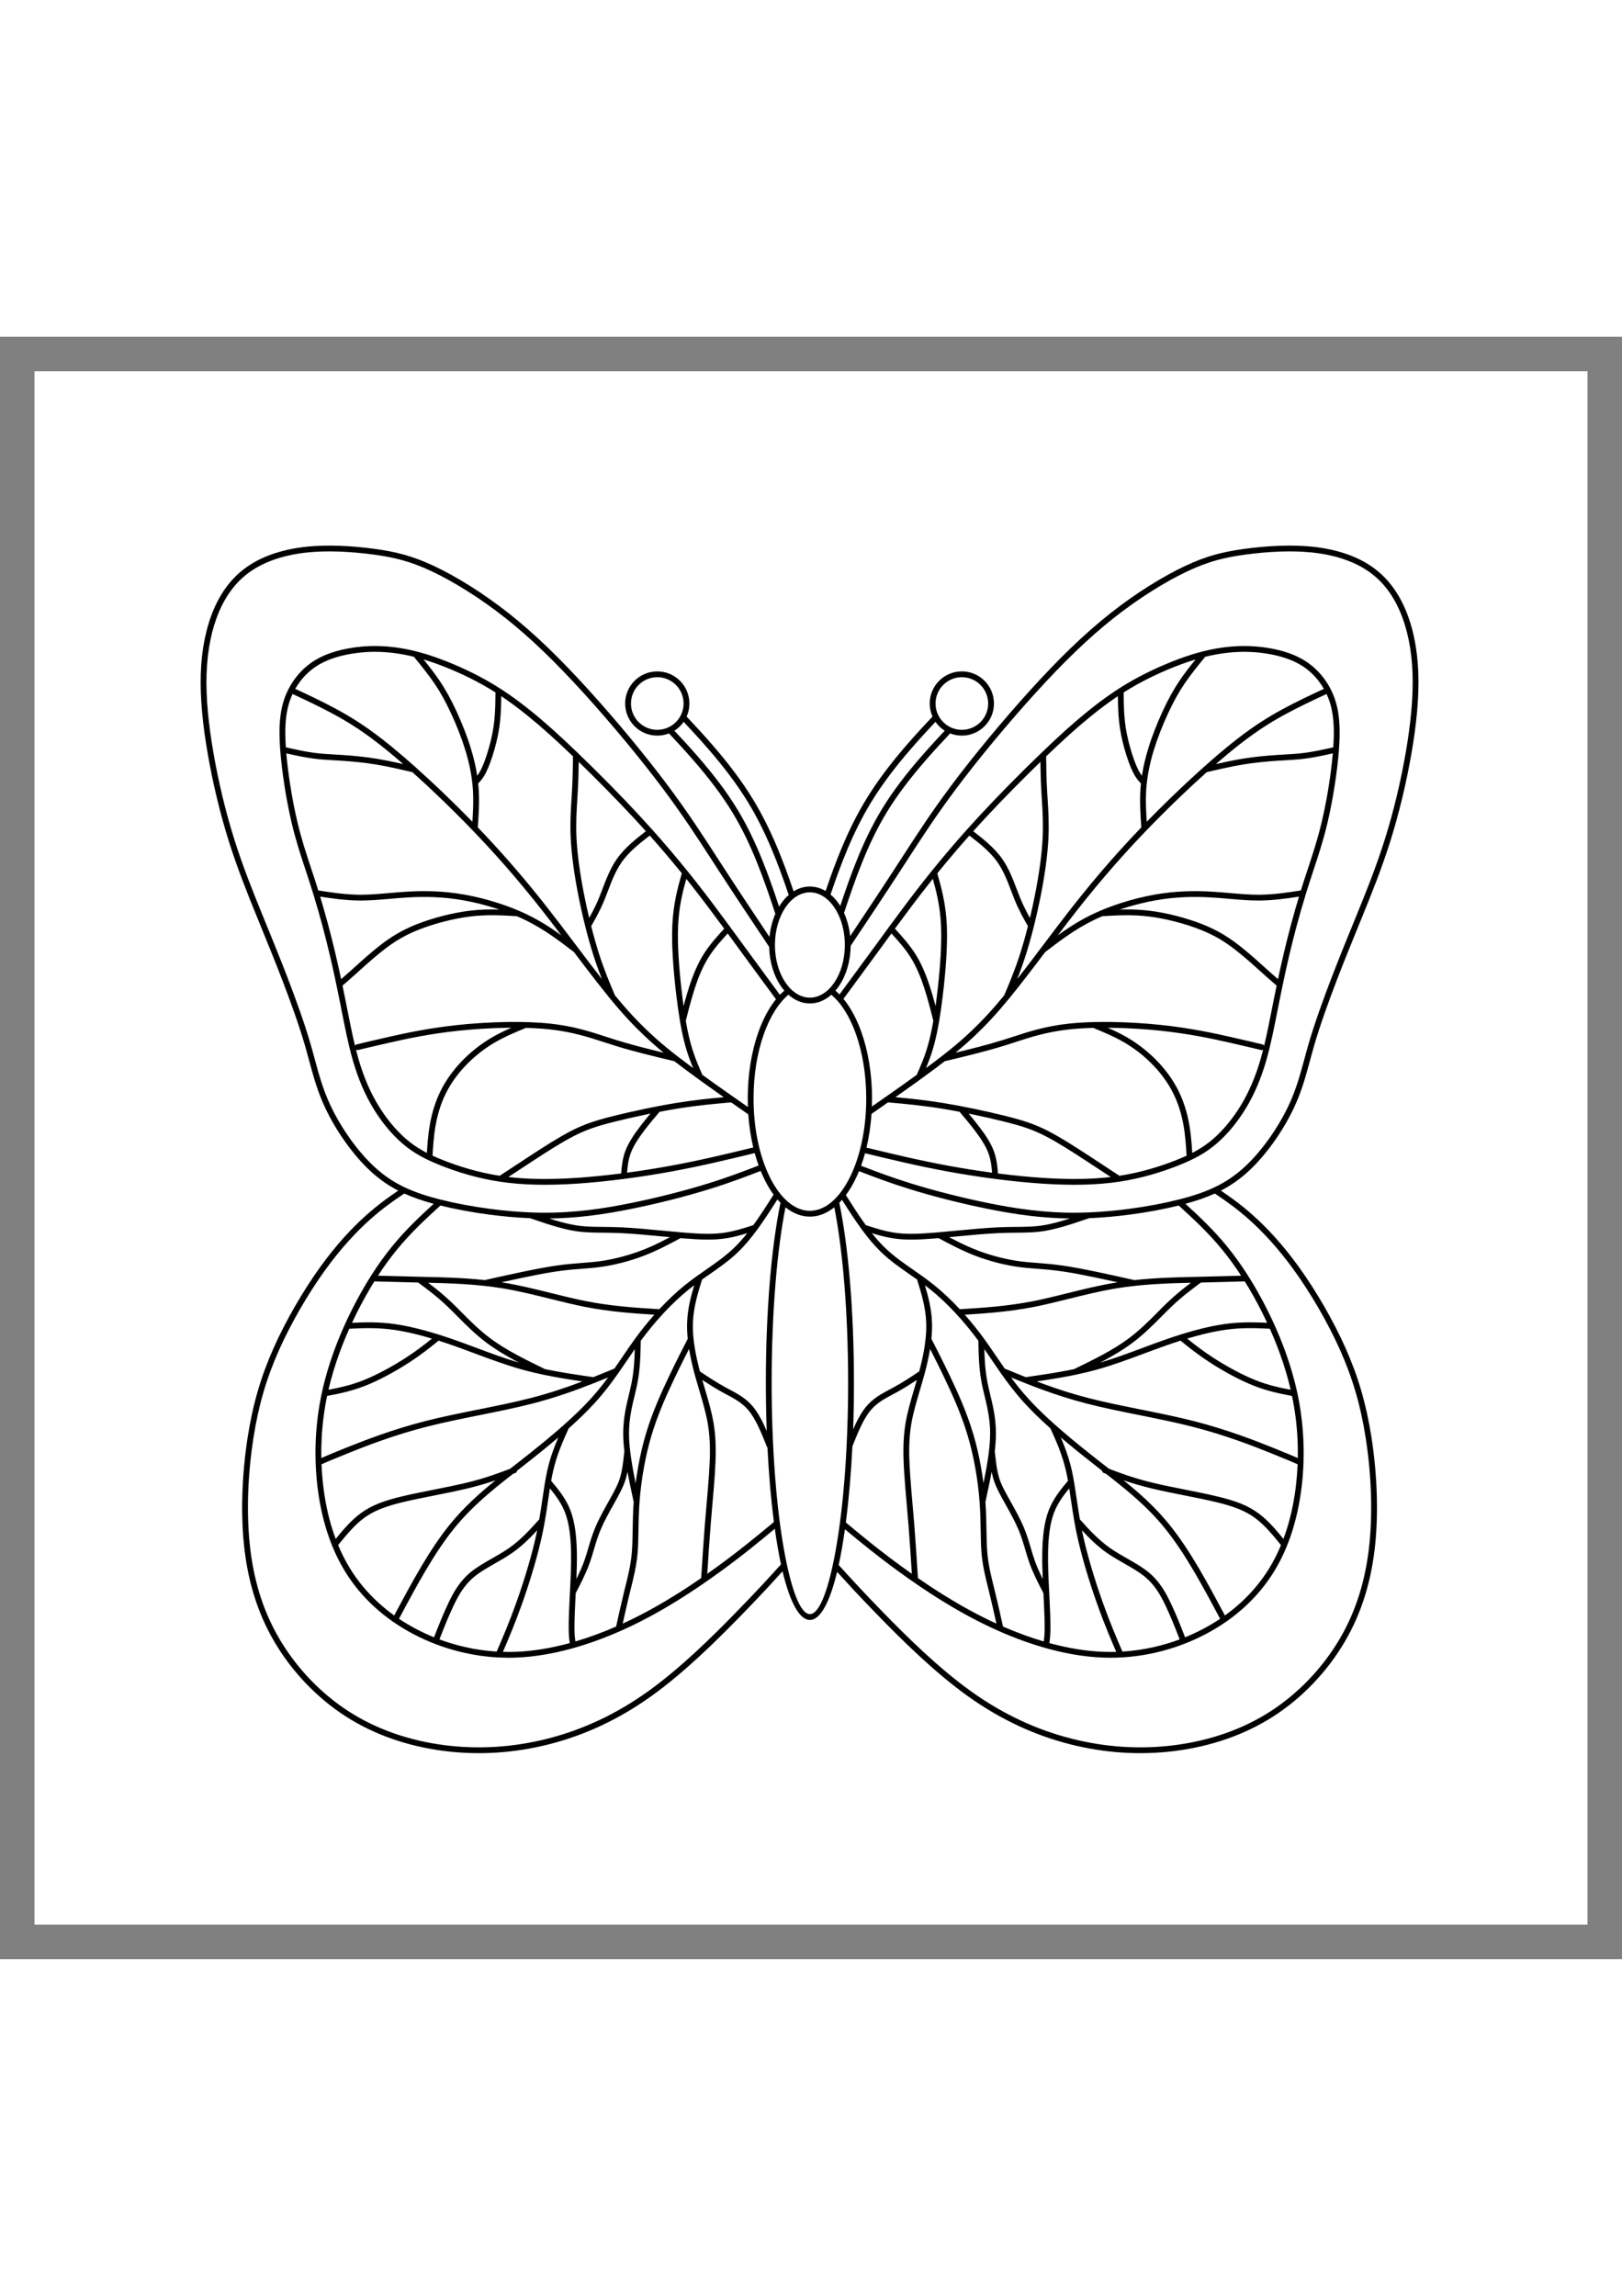 <?xml version="1.0" encoding="utf-8"?>
<!-- Generator: Adobe Illustrator 27.5.0, SVG Export Plug-In . SVG Version: 6.00 Build 0)  -->
<svg xmlns="http://www.w3.org/2000/svg" xmlns:xlink="http://www.w3.org/1999/xlink" viewBox="0 0 4700 4700" width="595" height="842" preserveAspectRatio="xMidYMid meet" data-scaled="true">
<rect x="0" y="0" width="4700" height="4700" fill="#808080" stroke="none"/>
<rect x="100" y="100" style="fill:#FFFFFF;" width="4500" height="4500"/>
<path d="M2412.821,3559.679c0.063-0.573,0.184-1.139,0.363-1.689c3.331-15.473,6.547-32.019,9.624-49.563
	c21.49-122.503,34.786-291.876,34.786-479.067c0-103.042-4.03-200.666-11.236-288.031c-6.937-84.103-16.801-158.655-28.827-219.354
	c-21.651,17.396-45.542,27.014-70.732,27.014c-25.195,0-49.088-9.619-70.74-27.02c-12.026,60.702-21.89,135.269-28.828,219.386
	c-7.205,87.357-11.234,184.975-11.234,288.01v0.135h-0.033c0.005,187.025,13.318,356.372,34.831,478.97
	c20.816,118.637,47.801,192.02,76.005,192.02C2370.684,3700.49,2393.691,3647.855,2412.821,3559.679 M3523.193,1238.008
	c25.338-5.775,50.599-11.162,75.582-15.286c17.753-2.933,35.253-5.206,52.113-6.989c16.89-1.788,33.087-3.093,48.238-4.09
	c7.052-0.461,14.564-0.898,21.937-1.32c21.317-1.231,41.204-2.383,61.859-5.175c25.707-3.466,53.04-9.532,80.493-15.768
	c1.95-28.724,2.164-53.748,0.251-76.211c-2.02-23.734-6.425-44.56-13.684-63.844c-1.836-4.887-3.865-9.686-6.063-14.383
	c-39.986,18.54-80.053,37.291-121.377,59.821c-21.94,11.959-44.331,25.027-69.303,41.696
	c-24.995,16.686-52.611,37.005-84.987,63.456C3554.072,1211.5,3538.964,1224.278,3523.193,1238.008z M3492.294,927.151
	c-21.152,25.863-42.214,51.726-59.756,77.637c-8.976,13.257-17.225,26.806-25.136,41.135c-7.887,14.284-15.354,29.211-22.806,45.292
	c-7.941,17.141-15.853,35.521-23.186,54.453c-6.609,17.059-12.788,34.611-18.145,52.159c-5.636,18.465-10.427,37.162-14.158,56.071
	c-3.7,18.746-6.306,37.498-7.602,56.201c-1.31,18.92-1.312,37.789-0.662,56.618c0.431,12.525,1.181,25.392,2.032,38.366l6.78-6.939
	c38.621-39.412,79.011-78.622,118.012-114.761c39.239-36.391,76.994-69.533,109.993-96.492
	c32.792-26.793,60.821-47.411,86.236-64.377c25.439-16.979,48.255-30.296,70.618-42.487c41.855-22.819,81.806-41.541,121.634-60.006
	c-4.68-8.139-9.902-15.899-15.597-23.215l0.02-0.017c-12.336-15.84-26.876-29.555-42.937-40.45
	c-15.973-10.835-33.585-18.959-51.738-25.108c-18.332-6.207-37.142-10.379-55.353-13.284c-18.322-2.921-36.047-4.584-53.703-5.068
	c-17.662-0.486-35.312,0.199-53.472,1.956c-18.041,1.747-36.683,4.586-56.684,8.958
	C3501.96,924.824,3497.165,925.943,3492.294,927.151z M3244.759,1659.341c4.695-0.13,9.43-0.224,14.224-0.271
	c23.303-0.23,47.304,0.664,72.687,3.797c24.866,3.075,51.183,8.281,76.684,14.807c26.801,6.858,52.813,15.22,75.395,24.125
	c22.041,8.693,40.814,17.937,57.913,27.963c17.063,10.003,32.343,20.729,47.487,32.439c26.901,20.806,53.159,44.508,73.223,62.618
	l7.159,6.457c14.651,13.192,24.82,22.084,33.662,29.697c1.991-9.321,4.036-18.741,6.142-28.273
	c6.614-29.951,13.495-59.39,20.736-88.158c7.356-29.228,15.179-58.26,23.315-86.635c3.457-12.05,6.992-24.059,10.599-35.995
	c-38.298,5.889-76.756,11.243-116.663,11.344c-27.796,0.07-55.463-2.334-84.272-4.836c-18.041-1.566-36.536-3.174-54.604-4.193
	c-24.421-1.374-49.794-1.87-76.414-0.7c-26.517,1.166-54.439,4.005-84.121,9.293c-30.325,5.405-62.306,13.349-93.541,23.366
	C3251.158,1657.216,3247.955,1658.268,3244.759,1659.341z M3188.28,1662.844c0.31-0.157,0.632-0.293,0.964-0.412
	c19.32-8.219,39.53-15.676,59.991-22.238c32.121-10.302,64.866-18.443,95.779-23.954c30.224-5.386,58.894-8.287,86.293-9.49
	c27.305-1.2,53.202-0.699,78.059,0.701c19.577,1.102,37.571,2.67,55.129,4.193c28.79,2.499,56.438,4.902,82.827,4.835
	c41.404-0.105,81.784-6.127,122.115-12.386c3.18-10.266,6.414-20.461,9.685-30.564c3.191-9.871,7.175-21.877,11.138-33.827
	c13.839-41.73,27.711-83.55,39.927-135.207c7.745-32.769,14.764-69.201,20.412-105.2c4.988-31.804,8.954-63.539,11.454-92.392
	c-26.135,5.914-52.113,11.551-76.896,14.89c-21.355,2.889-41.543,4.054-63.175,5.305c-6.832,0.392-13.849,0.799-21.805,1.32
	c-15.048,0.99-31.047,2.278-47.578,4.027c-16.564,1.752-33.735,3.981-51.125,6.854c-34.021,5.614-69.374,13.828-104.755,22.091
	c-12.289,11.002-24.864,22.46-37.617,34.278h-0.034c-38.458,35.634-78.64,74.657-117.437,114.25
	c-6.583,6.715-13.117,13.439-19.611,20.183c-0.122,0.135-0.244,0.265-0.375,0.391c-31.725,32.953-62.491,66.347-92.948,101.063
	c-36.893,42.045-73.358,86.041-110.582,133.558c-17.215,21.975-35.02,45.292-52.967,68.971
	c29.178-21.086,60.124-41.249,96.01-58.837C3169.943,1670.947,3179.008,1666.808,3188.28,1662.844z M2704.457,1981.684
	c-4.033-15.986-8.081-31.975-12.388-47.877c-4.43-16.361-9.127-32.561-14.334-48.42c-5.179-15.759-10.901-31.269-17.488-46.25
	c-6.529-14.845-13.919-29.156-22.481-42.646c-15.432-24.302-34.87-46.209-54.716-67.868c-7.542,10.305-14.93,20.425-22.153,30.322
	l-9.443,12.937c-41.645,57.03-74.663,101.835-107.385,146.219c20.771,25.219,38.594,58.372,52.304,97.205
	c19.253,54.544,30.524,120.491,30.524,191.448h-0.033c0,7.836-0.137,15.609-0.409,23.314
	c43.803-30.514,87.491-61.047,129.967-91.848c5.79-13.151,11.564-26.348,16.991-40.212c5.76-14.719,11.249-30.433,16.183-48.111
	c4.986-17.863,9.442-37.779,13.574-60.847C2703.602,1986.636,2704.03,1984.181,2704.457,1981.684z M2593.182,1714.802
	c21.167,23.053,42.058,46.316,58.794,72.673c9.028,14.222,16.805,29.281,23.667,44.882c6.799,15.463,12.716,31.508,18.081,47.833
	c5.334,16.242,10.109,32.707,14.596,49.274c0.883,3.261,1.757,6.526,2.62,9.801c1.337-9.718,2.658-19.947,3.971-30.737
	c4.208-34.597,8.293-74.53,10.573-113.637c1.807-31.035,2.509-61.675,1.281-88.915c-1.389-30.669-5.233-57.187-10.304-81.618
	c-3.897-18.78-8.561-36.466-13.402-53.895c-5.003,6.256-9.971,12.515-14.903,18.779
	C2654.33,1632.2,2622.608,1674.736,2593.182,1714.802z M2768.796,2074.01c46.884-11.296,93.283-23.005,137.275-36.69
	c9.864-3.068,19.649-6.252,29.481-9.451c46.155-15.009,93.494-30.406,158.757-37.691c22.97-2.568,48.175-4.111,74.518-4.787
	l0.503-0.013c16.43-0.414,33.299-0.493,50.341-0.266c49.168,0.653,99.639,3.822,145.063,8.633l0.034,0.004
	c43.271,4.586,82.151,10.688,115.967,16.941c33.732,6.237,62.346,12.62,85.27,17.801c24.169,5.47,41.138,9.39,54.464,12.525
	c11.634,2.735,24.625,5.873,37.472,8.973c2.214,0.534,4.008,1.904,5.132,3.694c8.143-33.71,15.242-69.619,22.395-105.813l5.24-26.44
	c2.742-13.73,5.576-27.62,8.524-41.719c-10.937-9.358-22.582-19.389-40.953-35.936l-7.159-6.456
	c-19.975-18.031-46.118-41.63-72.235-61.828c-14.663-11.338-29.396-21.687-45.712-31.253c-16.277-9.545-34.271-18.391-55.541-26.782
	c-21.853-8.618-47.183-16.748-73.423-23.465c-24.857-6.36-50.455-11.428-74.578-14.411c-24.908-3.074-48.136-3.953-70.517-3.734
	c-21.847,0.213-43.497,1.499-65.135,2.807c-8.71,3.737-17.212,7.629-25.448,11.663c-53.889,26.411-97.025,59.362-140.089,92.353
	c-35.787,47.398-71.087,93.899-104.555,134.643c-0.243,0.345-0.51,0.667-0.795,0.968c-8.592,10.448-17.066,20.513-25.394,30.114
	c-34.026,39.231-65.487,70.488-96.09,97.661C2790.55,2055.869,2779.641,2065.126,2768.796,2074.01z M3209.912,2001.795
	c3.879,1.702,7.757,3.435,11.629,5.204c16.353,7.477,32.458,15.567,48.048,24.866c15.472,9.228,30.494,19.703,44.771,31.116
	c14.497,11.594,28.104,24.052,40.509,37.063c12.406,13.019,23.754,26.744,33.931,41.117c10.051,14.193,18.863,28.886,26.324,44.007
	c7.278,14.767,13.331,30.009,18.299,45.49c5.291,16.492,9.363,33.295,12.393,50.114c5.06,28.098,7.175,55.897,8.907,83.64
	c4.047-2.08,7.99-4.202,11.852-6.373c17.141-9.646,32.485-20.287,47.392-33.043c14.946-12.79,29.541-27.784,43.358-44.462
	c13.852-16.717,26.886-35.1,38.68-54.621c11.825-19.582,22.399-40.271,31.834-62.419c9.448-22.184,17.818-45.965,25.228-71.709
	c2.467-8.586,4.829-17.39,7.103-26.371c-1.802,1.045-3.993,1.422-6.177,0.894c-10.201-2.459-20.267-4.894-37.343-8.909
	c-15.381-3.618-32.802-7.653-54.329-12.525c-22.77-5.147-51.191-11.485-84.614-17.666c-33.344-6.165-71.767-12.19-114.718-16.747
	c-45.126-4.784-95.071-7.928-143.516-8.571C3216.28,2001.847,3213.093,2001.815,3209.912,2001.795z M2594.503,2203.025
	c42.738,3.869,86.624,8.33,138.017,16.689c28.448,4.624,59.071,10.437,88.814,16.615c33.551,6.969,65.889,14.385,92.74,21.098
	c25.482,6.368,46.33,12.194,65.761,18.909c19.499,6.738,37.132,14.23,56.03,23.876l0.635,0.36
	c18.759,9.612,38.79,21.313,58.589,33.526c20.103,12.399,39.792,25.196,57.711,36.881c22.086,14.409,37.477,24.484,49.51,32.383
	l0.573,0.408l40.914,26.912c31.255-4.857,60.786-11.674,87.972-19.426c28.296-8.07,53.878-17.071,76.152-25.913
	c10.841-4.303,20.935-8.583,30.45-12.974c-1.798-29.662-3.793-59.322-9.073-88.637c-2.888-16.036-6.787-32.107-11.867-47.939
	c-4.716-14.698-10.463-29.171-17.374-43.19c-7.146-14.482-15.493-28.426-24.945-41.771c-9.585-13.539-20.428-26.627-32.418-39.208
	c-12.018-12.605-25.051-24.556-38.797-35.549c-13.572-10.85-27.974-20.88-42.929-29.799c-15.043-8.975-30.6-16.788-46.404-24.014
	c-15.321-7.002-31.062-13.535-46.817-20.049c-25.258,0.692-49.458,2.205-71.6,4.679c-63.54,7.093-110.051,22.223-155.402,36.969
	c-9.884,3.214-19.716,6.414-29.678,9.513c-55.785,17.351-114.621,31.395-173.475,45.407c-8.84,6.823-17.698,13.52-26.625,20.194
	C2673.188,2147.231,2634.093,2175.184,2594.503,2203.025z M2874.694,2421.673c-0.656-8.114-1.438-16.215-2.644-24.272
	c-1.673-11.177-4.181-22.294-8.338-33.271c-4.184-11.023-10.115-22.121-16.892-32.96c-6.973-11.152-14.664-21.809-22.245-31.79
	c-14.614-19.253-29.358-36.706-44.078-54.074c-17.249-3.3-34.34-6.358-50.676-9.013c-58.261-9.475-107.575-13.922-156.701-18.272
	c-15.88,11.112-31.816,22.213-47.758,33.314c-2.338,34.474-7.346,67.335-14.616,97.771c37.456,9.082,74.976,18.141,113.346,26.829
	c41.189,9.329,83.292,18.22,127.199,26.229C2791.42,2409.486,2833.166,2416.104,2874.694,2421.673z M2806.876,2250.511
	c10.184,12.171,20.47,24.788,31.057,38.737c8.028,10.569,16.09,21.722,23.166,33.038c7.273,11.634,13.696,23.696,18.338,35.925
	c4.651,12.279,7.428,24.528,9.259,36.755c1.447,9.659,2.303,19.302,3.043,28.938c43.63,5.556,86.905,9.912,127.667,12.664
	c42.157,2.851,81.302,3.956,117.931,3.117c28.32-0.645,55.304-2.464,81.199-5.544l-24.86-16.353l-0.579-0.345
	c-18.609-12.215-35.63-23.373-49.443-32.383c-17.982-11.725-37.715-24.552-57.384-36.683c-19.52-12.04-39.18-23.532-57.412-32.875
	l-0.626-0.288c-18.463-9.426-35.411-16.645-53.86-23.021c-18.512-6.398-39-12.103-64.377-18.447
	c-26.941-6.736-59.072-14.112-92.084-20.968C2814.244,2252.016,2810.564,2251.262,2806.876,2250.511z M3255.921,1030.431
	c0.243,27.536,0.609,54.999,3.342,81.069c1.433,13.71,3.506,26.955,6.088,39.827h0.034c2.626,13.103,5.75,25.803,9.242,38.214
	c3.625,12.902,7.646,25.531,11.78,36.894c3.904,10.725,7.925,20.371,11.828,28.086c3.614,7.147,7.158,12.64,10.657,17.242
	c1.078-7.043,2.315-14.077,3.701-21.091c3.78-19.16,8.73-38.422,14.621-57.714c5.522-18.094,11.831-36.03,18.538-53.345
	c7.551-19.494,15.587-38.179,23.582-55.436c7.644-16.498,15.285-31.776,23.332-46.348c8.02-14.526,16.54-28.497,25.99-42.451
	c13.989-20.659,29.613-40.673,45.657-60.521c-7.09,2.139-14.359,4.467-21.829,6.998c-23.979,8.13-49.887,18.277-75.793,29.789
	c-24.662,10.961-49.552,23.262-73.042,36.353C3280.652,1015.241,3268.113,1022.718,3255.921,1030.431z M2820.123,1432.495
	c14.406,11.092,28.719,22.319,42.326,34.5c15.937,14.264,30.558,29.563,42.532,46.923c18.622,26.997,30.516,58.358,41.207,86.554
	c2.868,7.571,5.657,14.919,8.718,22.481c6.464,15.964,13.068,29.821,19.735,42.616c3.254,6.25,6.521,12.239,9.795,18.096
	c4.943-20.765,9.616-42.105,13.897-63.504c6.214-31.089,11.544-61.969,15.519-91.455c3.685-27.325,6.268-53.671,7.4-78.148
	c1.936-42.085-0.404-79.092-2.501-112.229c-0.431-6.805-0.854-13.455-1.27-20.804c-1.082-19.091-1.729-37.167-2.154-54.72
	c-0.253-10.511-0.424-20.87-0.566-31.173c-24.719,23.989-51.618,50.61-79.042,78.463c-28.36,28.806-57.087,58.707-84.295,88.094
	C2840.844,1409.615,2830.415,1421.05,2820.123,1432.495z M2978.595,1707.453c-6.318-11.013-12.632-22.108-18.89-34.119
	c-6.861-13.17-13.679-27.484-20.394-44.065c-2.757-6.817-5.757-14.715-8.849-22.876c-10.348-27.298-21.865-57.665-39.297-82.935
	c-11.157-16.175-24.889-30.528-39.9-43.961c-13.217-11.829-27.718-23.166-42.376-34.441c-14.495,16.294-28.711,32.62-42.673,48.976
	c-17.154,20.096-33.874,40.205-50.201,60.345c6.025,21.394,11.989,42.918,16.895,66.558c5.231,25.191,9.197,52.575,10.632,84.318
	c1.258,27.909,0.553,59.089-1.281,90.558c-2.326,39.887-6.425,80.078-10.636,114.689c-3.249,26.68-6.609,50.305-10.219,71.62
	c-0.038,0.394-0.105,0.781-0.197,1.161c-0.503,2.953-1.01,5.864-1.526,8.73c-4.246,23.707-8.81,44.118-13.902,62.36
	c-5.145,18.436-10.805,34.653-16.714,49.755c-1.941,4.964-3.903,9.789-5.872,14.515c5.931-4.377,11.835-8.764,17.708-13.154
	c30.281-22.645,59.645-45.423,89.579-71.999c30.05-26.683,60.987-57.424,94.514-96.08c8.097-9.336,16.351-19.143,24.743-29.344
	c15.615-36.798,31.23-73.706,46.367-121.129c7.603-23.826,15.192-50.676,22.403-79.141L2978.595,1707.453z M2995.808,1707.985
	c-0.038,0.182-0.087,0.362-0.137,0.54l-0.842,3.346c-7.18,28.34-14.879,55.52-22.73,80.13c-8.17,25.598-16.406,48.031-24.673,68.956
	c24.913-31.866,50.615-65.923,76.513-100.239c26.662-35.327,53.538-70.938,80.951-105.934
	c37.485-47.85,74.145-92.082,111.171-134.281c29.908-34.087,60.056-66.859,91.067-99.142c-1.229-17.796-2.423-35.642-3.061-54.119
	c-0.675-19.49-0.677-38.931,0.662-58.262c0.343-4.958,0.772-9.915,1.284-14.86c-3.243-3.413-6.485-6.966-9.73-11.139
	c-4.261-5.475-8.591-12.071-13.051-20.89c-4.193-8.287-8.48-18.565-12.619-29.933c-4.321-11.872-8.474-24.904-12.174-38.075
	c-3.661-13.011-6.901-26.149-9.57-39.467l0.031-0.006c-2.713-13.541-4.88-27.319-6.351-41.398c-2.43-23.204-3.023-47.487-3.3-71.953
	c-4.564,3.041-9.081,6.117-13.563,9.226c-21.521,14.935-42.235,30.721-62.794,47.327c-20.451,16.523-40.805,33.916-62.675,53.557
	c-21.254,19.084-43.715,40.083-68.875,64.255c0.177,15.297,0.373,30.655,0.761,46.787c0.413,17.003,1.055,34.806,2.154,54.195
	c0.345,6.142,0.804,13.318,1.269,20.672c2.117,33.491,4.485,70.891,2.502,114.004c-1.156,25.055-3.787,51.904-7.53,79.662
	c-4.09,30.335-9.457,61.53-15.649,92.506C3009.155,1651.927,3002.7,1680.519,2995.808,1707.985z M3153.078,2536.841
	c0.388-0.044,0.775-0.057,1.159-0.046c38.637-1.559,78.511-5.179,117.405-10.297c51.502-6.78,101.313-16.232,144.235-27.067
	c38.804-9.79,71.813-20.686,101.213-34.413c0.216-0.113,0.435-0.216,0.66-0.31c1.588-0.746,3.167-1.498,4.733-2.26
	c30.555-14.851,57.371-33.04,83.081-56.613c24.952-22.883,48.865-50.801,70.182-80.448c22.999-31.983,43.001-66.021,58.06-97.968
	c21.964-46.607,33.432-89.018,45.504-133.681c3.76-13.913,7.586-28.059,12.249-44.097c9.098-31.303,20.019-64.473,31.648-97.566
	c11.517-32.785,23.898-65.917,35.938-97.224c21.491-55.868,40.914-103.477,62.837-157.211l9.529-23.367
	c13.185-32.365,27.355-67.295,41.161-103.624c13.941-36.683,27.793-75.472,40.472-115.878
	c12.519-39.903,23.831-81.134,33.754-122.39c10.245-42.604,19.114-85.654,26.385-127.675c7.142-41.266,12.685-81.208,16.128-119.363
	c3.446-38.198,4.826-74.821,3.645-109.458c-1.169-34.402-4.878-66.844-11.018-97.026c-6.132-30.151-14.731-58.091-25.682-83.515
	c-10.84-25.164-23.978-47.779-39.782-67.635c-15.748-19.779-34.184-36.874-55.677-51.079c-21.252-14.041-45.533-25.3-72.093-33.852
	c-27.62-8.896-57.704-14.881-89.414-18.047c-28.782-2.878-58.896-3.448-88.665-2.466c-35.247,1.164-70.091,4.512-101.733,8.785
	c-29.102,3.933-55.4,8.643-82.072,15.966c-26.654,7.321-53.842,17.304-84.783,31.797c-32.154,15.059-68.383,35.008-106.287,58.975
	c-35.385,22.378-72.132,48.192-108.257,76.711c-37.448,29.567-74.406,62.184-111.935,98.325
	c-37.44,36.055-75.471,75.676-115.148,119.32c-39.877,43.865-81.402,91.796-121.237,139.843
	c-39.251,47.343-76.83,94.777-109.525,138.506c-58.074,77.659-100.594,143.381-142.409,208.014l-17.137,26.453
	c-47.263,72.795-96.286,146.205-145.313,219.615c-0.458,45.163-13.21,86.114-33.593,116.022c-3.306,4.849-6.814,9.41-10.504,13.662
	c4.023,3.414,7.962,7.102,11.82,11.05c34.586-46.912,69.29-94.005,105.283-143.299l9.445-12.936
	c9.056-12.411,18.364-25.162,27.899-38.17c0.196-0.308,0.414-0.605,0.652-0.887c30.896-42.136,64.177-86.894,99.041-131.17
	c8.26-10.49,16.639-20.992,25.148-31.512l0.125-0.159l0.128-0.156c17.17-21.228,34.855-42.522,53.117-63.914
	c15.447-18.095,31.352-36.304,47.76-54.646c0.233-0.298,0.482-0.579,0.747-0.837c12.11-13.529,24.493-27.131,37.164-40.817
	c27.891-30.122,56.657-60.085,84.623-88.489c32.85-33.363,64.891-64.914,93.344-92.294c26.627-25.627,50.051-47.561,71.878-67.158
	c21.938-19.697,42.524-37.283,63.399-54.149c20.764-16.773,41.786-32.785,63.782-48.051c21.96-15.237,44.84-29.69,69.344-43.344
	c23.748-13.235,49.12-25.762,74.42-37.01c26.687-11.86,53.061-22.204,77.177-30.381c23.794-8.063,45.562-14.113,66.043-18.589
	c20.431-4.465,39.745-7.393,58.657-9.224c18.791-1.816,37.115-2.524,55.516-2.02c18.402,0.506,36.844,2.231,55.871,5.268
	c19.146,3.055,38.898,7.433,58.116,13.94c19.397,6.569,38.353,15.341,55.752,27.148c17.536,11.895,33.372,26.819,46.765,44.018
	h0.034c13.19,16.942,24.051,36.157,31.864,56.931c7.844,20.842,12.586,43.141,14.735,68.382c2.122,24.92,1.722,52.774-0.694,85.02
	c-2.387,31.833-6.795,68.248-12.57,105.055c-5.772,36.796-12.862,73.674-20.61,106.453c-12.269,51.883-26.344,94.311-40.385,136.652
	c-3.464,10.443-6.913,20.835-11.073,33.697c-3.696,11.421-7.372,23.085-11.022,34.956c-0.07,0.275-0.156,0.543-0.25,0.809
	c-4.817,15.696-9.583,31.752-14.266,48.081c-8.147,28.417-15.927,57.273-23.186,86.11c-7.46,29.645-14.296,58.827-20.672,87.7
	c-6.236,28.241-12.39,57.864-18.492,88.399l-5.239,26.377c-10,50.608-19.896,100.667-32.729,145.293
	c-7.569,26.295-16.18,50.734-25.955,73.686c-9.792,22.984-20.713,44.368-32.886,64.524c-12.231,20.245-25.753,39.313-40.127,56.661
	c-14.371,17.344-29.648,33.023-45.396,46.5c-15.818,13.537-32.035,24.792-50.091,34.951c-7.608,4.281-15.562,8.375-23.974,12.375
	l-0.184,0.087c-11.271,5.352-23.359,10.535-36.533,15.763c-23.024,9.141-49.209,18.371-77.733,26.506
	c-28.734,8.192-60.038,15.366-93.202,20.363c-33.001,4.979-67.998,7.8-105.506,8.656c-37.368,0.852-76.982-0.252-119.377-3.118
	c-41.483-2.8-85.963-7.314-131.096-13.106l-3.87-0.501c-0.372-0.025-0.737-0.07-1.095-0.141
	c-45.008-5.862-90.411-12.984-133.896-20.916c-44.401-8.101-86.695-17.028-127.922-26.364
	c-38.531-8.725-76.211-17.823-113.825-26.943c-3.428,12.554-7.249,24.645-11.435,36.209c43.808,16.905,88.385,33.874,146.526,51.85
	c31.92,9.872,68.238,20.124,107.504,30.099c35.962,9.131,73.868,17.906,112.465,25.775c40.607,8.281,82.47,15.686,126.497,20.858
	c43.943,5.164,89.816,8.078,138.39,7.393C3135.292,2537.433,3144.152,2537.193,3153.078,2536.841z M2508.802,2573.649
	c13.585,4.407,27.163,8.777,40.612,12.499c14.334,3.971,28.933,7.351,44.038,9.534c15.137,2.194,30.732,3.192,48.989,3.112
	c18.292-0.081,39.679-1.275,66.328-3.461c19.548-1.603,39.257-3.481,59.735-5.43c41.362-3.938,85.764-8.167,121.936-9.871
	c20.329-0.961,38.326-1.125,54.905-1.273c27.042-0.244,50.237-0.455,75.368-4.311c24.832-3.804,51.744-11.257,79.439-20.085
	c-39.749-0.467-77.558-3.211-113.92-7.485c-44.294-5.204-86.691-12.709-127.943-21.123c-39.574-8.068-77.684-16.873-113.256-25.905
	c-39.012-9.909-75.639-20.265-108.294-30.363c-58.601-18.117-103.495-35.211-147.612-52.234
	c-4.199,10.295-8.696,20.111-13.471,29.394c-7.548,14.679-15.797,28.052-24.65,39.944
	C2469.913,2516.462,2488.867,2546.214,2508.802,2573.649z M2656.678,3022.184c-18.824,12.366-37.963,24.489-58.353,35.643
	c-5.965,3.263-8.812,4.774-11.698,6.308c-22.522,11.966-45.544,24.201-63.66,45.786c-10.74,12.8-20.054,29.06-28.649,47.046
	c-8.561,17.917-16.463,37.658-24.347,57.432c-3.986,80.582-10.508,155.132-19.042,220.675
	c48.357,40.216,97.184,80.654,165.721,130.353c8.253,5.985,16.789,12.103,25.593,18.314c-3.045-48.245-6.157-96.281-9.844-142.265
	c-1.477-18.384-3.15-37.492-4.795-56.283c-2.647-30.299-5.229-59.796-7.259-90.229c-1.592-23.88-2.784-47.859-2.584-72.256
	c0.201-24.379,1.821-48.856,5.864-73.51c5.562-33.92,15.622-67.906,25.793-102.265
	C2651.846,3038.731,2654.278,3030.505,2656.678,3022.184z M2887.309,3728.039c-6.724-30.353-13.561-60.74-21.088-91.298
	l-2.888-11.629c-7.971-31.985-15.984-64.123-19.216-101.5c-1.7-19.685-2.055-41.323-2.434-64.982
	c-0.402-24.965-0.847-52.249-3.129-82.972c-2.283-30.722-6.402-64.402-12.525-98.592c-5.536-30.93-12.738-62.439-21.726-92.772
	c-9.424-31.812-20.851-62.345-32.613-90.546c-11.905-28.546-23.961-54.329-34.658-76.689c-10.815-22.59-20.297-41.81-29.105-59.335
	c-4.213-8.385-8.541-16.892-12.923-25.461c-3.919,24.168-9.522,48.552-16.017,72.626c-4.142,15.352-8.809,31.109-13.448,46.783
	c-10.03,33.887-19.954,67.408-25.336,100.225c-3.904,23.826-5.47,47.442-5.666,70.941c-0.194,23.487,0.999,47.204,2.585,71.007
	c1.936,29.054,4.564,59.072,7.259,89.901c1.579,18.066,3.189,36.414,4.794,56.414c3.953,49.294,7.326,102.552,10.684,155.886
	c23.613,16.317,48.948,33.112,75.728,49.752c43.969,27.316,91.782,54.197,142.203,77.832
	C2880.954,3725.112,2884.126,3726.581,2887.309,3728.039z M2681.891,2904.116c0.016-0.227,0.038-0.454,0.072-0.678
	c1.707-16.27,2.417-32.214,1.846-47.615c-1.633-44.065-13.924-84.355-26.441-124.561c-6.899-4.884-13.791-9.674-20.635-14.431
	c-29.504-20.503-58.158-40.415-84.652-66.142c-19.584-19.019-37.708-40.993-55.014-64.622c-0.151-0.187-0.29-0.38-0.424-0.576
	c-19.656-26.881-38.262-55.888-56.769-85.103c-2.576,2.943-5.199,5.762-7.86,8.461c13.089,63.173,23.766,141.91,31.12,231.097
	c7.25,87.888,11.303,185.987,11.303,289.415c0,46.556-0.822,92.025-2.385,135.969c2.327-5.295,4.698-10.505,7.132-15.599
	c9.184-19.222,19.207-36.681,30.885-50.599c20.278-24.159,44.736-37.157,68.66-49.869l11.568-6.174
	c25.358-13.868,49.334-29.708,73.258-45.606c6.358-23.882,11.763-47.801,15.392-71.073
	C2680.117,2918.923,2681.104,2911.489,2681.891,2904.116z M3418.333,3773.707c-12.75-32.641-25.607-65.14-39.961-95.614
	c-7.658-16.238-15.754-31.925-25.638-46.557c-9.72-14.384-21.218-27.79-35.832-39.749c-16.777-13.725-37.834-25.74-59.262-37.963
	c-17-9.703-34.237-19.537-50.216-30.688c-27.858-19.447-50.726-42.135-72.405-65.586l1.079,5.226
	c6.512,31.127,15,63.858,24.323,95.911c11.033,37.936,23.336,75.199,34.972,107.863c10.808,30.335,20.854,56.22,30.517,79.875h0.033
	c9.435,23.108,17.983,42.993,26.451,62.601c31.34-1.926,61.965-6.433,91.563-13.146
	C3369.594,3790.065,3394.453,3782.593,3418.333,3773.707z M3711.873,3500.603c-23.262-28.819-46.688-57.298-73.989-77.746
	c-14.054-10.524-29.349-19.059-47.787-26.567c-18.772-7.644-40.634-14.188-67.525-20.621c-25.529-6.102-57.247-12.427-89.398-18.835
	c-33.723-6.719-67.946-13.542-98.289-20.906c-29.017-7.043-53.33-14.356-75.287-21.801l-3.968-1.357
	c47.26,38.168,91.876,77.924,132.912,128.593c30.4,37.548,58.716,80.96,85.977,127.294c25.577,43.48,50.245,89.563,74.85,135.782
	c16.166-11.596,31.451-23.972,45.809-37.08c32.391-29.571,60.02-62.841,82.386-99.266
	C3690.76,3546.594,3702.143,3523.997,3711.873,3500.603z M3213.239,3279.248c16.437,6.33,33.165,12.656,51.754,18.957
	c21.678,7.352,45.565,14.544,73.84,21.406c28.823,6.993,63.481,13.904,97.628,20.709c31.442,6.266,62.464,12.451,89.992,19.031
	c27.941,6.681,50.594,13.457,69.96,21.344c19.708,8.025,36.203,17.259,51.538,28.74c26.587,19.912,49.049,46.182,71.011,73.219
	c3.288-8.774,6.354-17.645,9.211-26.603c13.743-43.081,22.656-88.208,27.687-133.671c2.059-18.607,3.462-37.256,4.222-55.895
	c-7.986-3.514-16.193-7.098-25.715-11.115c-12.529-5.28-29.31-12.181-54.549-22.305c-24.765-9.926-57.377-22.826-95.676-36.239
	c-38.251-13.392-82.487-27.409-130.89-39.708c-48.378-12.293-99.834-22.65-151-32.945c-52.764-10.621-105.233-21.18-153.055-33.514
	c-47.614-12.276-90.31-26.193-130.537-40.933c-16.993-6.224-33.652-12.639-50.12-19.163l-0.189-0.074l-0.188-0.077
	c-12.921-5.12-25.726-10.303-38.479-15.521c14.948,20.268,31.287,40.818,50.222,61.643c22.364,24.604,48.344,49.593,76.156,74.381
	c0.258,0.204,0.508,0.424,0.742,0.657c6.295,5.604,12.681,11.194,19.137,16.768c35.5,30.645,73.126,60.752,109.547,89.253
	l17.69,13.807L3213.239,3279.248z M3198.353,3291.499c-2.955-1.141-4.896-3.777-5.293-6.708l-0.213-0.166l-17.69-13.808
	c-33.662-26.344-68.317-54.021-101.315-82.155c3.603,8.435,7.154,17.083,10.614,26.086c8.199,21.34,15.574,44.007,21.286,69.304
	c5.616,24.907,9.581,51.883,13.865,81.079c2.843,19.38,5.836,39.745,9.502,60.903c26.825,29.816,53.798,59.528,87.923,83.351
	c15.173,10.586,32.154,20.277,48.902,29.834c22.151,12.636,43.919,25.059,61.628,39.544c15.988,13.084,28.538,27.7,39.12,43.364
	c10.416,15.42,18.895,31.836,26.891,48.793c14.614,31.029,27.58,63.804,40.43,96.7c17.44-7.065,34.313-14.885,50.525-23.357
	c17.778-9.291,34.78-19.373,50.957-30.202c-24.815-46.611-49.672-93.109-75.443-136.914c-26.86-45.654-54.714-88.372-84.525-125.192
	c-51.417-63.484-109.074-109.865-170.618-157.93L3198.353,3291.499z M3743.829,3068.448c-35.115-6.649-70.492-13.721-110.744-29.598
	l-0.672-0.234c-19.855-7.865-40.788-17.85-61.189-28.679c-23.056-12.24-45.658-25.715-65.352-38.502
	c-35.043-22.748-60.283-43.015-85.086-63.164c-14.198,4.51-28.648,9.365-43.287,14.522c-20.483,7.212-40.125,14.543-60.027,21.965
	c-45.023,16.8-91.374,34.092-138.286,47.167c-20.673,5.761-41.378,10.693-62.104,15.043l-0.435,0.092
	c-13.525,2.834-27.063,5.419-40.603,7.829c-23.757,4.229-47.744,7.944-71.802,11.503c6.665,2.529,13.397,5.044,20.209,7.539
	c40.038,14.67,82.276,28.458,128.893,40.475c47.383,12.219,99.643,22.739,152.198,33.318
	c51.991,10.46,104.284,20.987,151.858,33.074c48.56,12.339,93.353,26.546,132.269,40.172c38.864,13.609,71.586,26.552,96.403,36.5
	c24.324,9.758,41.386,16.783,54.809,22.439c8.117,3.421,14.341,6.097,19.736,8.447c0.344-18.788,0.041-37.554-0.909-56.245
	C3757.59,3150.427,3752.256,3109.017,3743.829,3068.448z M3759.009,3058.96c0.091,0.318,0.158,0.644,0.21,0.974
	c9.205,42.946,15.009,86.957,17.262,131.387c1.177,23.164,1.39,46.421,0.62,69.686c0.002,0.236-0.005,0.472-0.022,0.71
	c-0.708,20.855-2.208,41.711-4.507,62.504c-5.132,46.39-14.279,92.591-28.41,136.897c-12.985,40.708-30.157,79.728-52.256,115.726
	c-23.229,37.829-51.873,72.336-85.409,102.954c-33.328,30.427-71.569,57.06-114.203,79.337
	c-19.105,9.983-39.092,19.083-59.823,27.148l-0.202,0.08c-27.038,10.511-55.347,19.256-84.629,25.899
	c-48.417,10.984-99.528,16.226-152.003,14.185c-51.618-2.01-104.431-11.043-156.629-25.129c-3.286-0.887-6.572-1.795-9.854-2.722
	c-0.336-0.074-0.666-0.166-0.988-0.28c-44.86-12.724-89.276-29.125-132.06-47.94c-0.256-0.098-0.507-0.211-0.752-0.332
	c-8.287-3.654-16.513-7.39-24.67-11.215c-51.307-24.051-99.671-51.223-143.984-78.753c-44.337-27.548-84.699-55.488-119.921-81.032
	c-64.7-46.916-112.268-85.95-158.502-124.364c-2.781,19.809-5.747,38.722-8.891,56.642c-2.883,16.438-5.94,32.057-9.156,46.81
	c15.663,17.323,31.588,34.901,51.91,56.751c20.824,22.381,45.346,48.22,77.246,80.933c32.095,32.908,71.656,72.785,114.893,112.761
	c43.339,40.07,90.698,80.577,138.622,114.969c47.652,34.204,95.938,62.352,144.753,85.122
	c48.712,22.721,97.899,40.037,147.469,52.623c49.554,12.585,99.452,20.459,149.191,23.605c49.949,3.164,99.755,1.599,148.913-4.692
	c50.284-6.434,99.969-17.825,147.675-34.581c45.316-15.915,88.848-36.705,129.397-62.723
	c41.108-26.366,79.146-58.108,112.972-93.506c34.618-36.226,64.822-76.257,89.39-118.26c24.288-41.528,43.108-85.055,57.129-130.755
	c14.039-45.754,23.274-93.696,28.381-144.005c4.887-48.097,6.014-98.348,4.259-148.007c-1.936-54.694-7.36-108.666-15.102-158.276
	c-7.381-47.302-16.885-90.685-29.074-132.395c-12.166-41.636-27.028-81.632-45.148-122.226
	c-17.654-39.557-38.378-79.635-60.412-117.879c-23.326-40.484-48.174-78.993-72.454-112.716
	c-23.487-32.62-46.516-60.807-68.534-85.2c-22.015-24.387-42.853-44.804-62.043-61.971c-19.212-17.188-36.938-31.276-53.914-43.808
	c-15.325-11.313-30.447-21.605-45.545-31.814c-25.481,11.565-53.444,21.139-85.198,29.732
	c40.391,36.976,80.65,74.758,119.216,121.826c21.309,26,42.075,54.803,62.045,86.218c19.51,30.689,38.355,64.063,56.302,99.954
	c6.822,13.647,13.502,27.641,19.975,41.942c0.153,0.29,0.287,0.591,0.404,0.896c11.416,25.28,22.176,51.518,31.921,78.504
	C3738.606,2979.201,3750.325,3018.672,3759.009,3058.96z M3440.097,2902.311c21.751,17.557,44.664,35.403,74.919,55.043
	c19.034,12.359,41.167,25.534,64.104,37.711c19.905,10.567,40.264,20.281,59.479,27.893l0.63,0.281
	c36.065,14.22,68.584,21.203,100.681,27.345c-8.217-35.532-18.734-70.261-30.837-103.77c-9.044-25.052-18.986-49.451-29.518-73.031
	c-19.597-0.98-39.248-1.878-59.474-1.784c-21.96,0.104-45.022,1.372-70.264,4.965c-25.193,3.584-52.559,9.511-81.461,17.295
	C3459.082,2896.759,3449.656,2899.449,3440.097,2902.311z M3238.514,2739.213c-21.363-4.73-42.552-9.348-63.308-13.688
	c-34.62-7.241-66.832-13.428-94.196-17.502c-30.717-4.574-55.201-6.447-77.719-8.167c-17.467-1.332-33.772-2.581-51.333-4.975
	c-20.029-2.726-41.23-6.946-62.459-12.399c-21.051-5.404-42.011-11.989-61.762-19.49c-19.952-7.572-38.772-16.108-57.017-25.114
	c-17.498-8.638-34.27-17.608-51.001-26.584c-3.348,0.292-6.566,0.565-9.633,0.818c-26.601,2.182-48.339,3.377-67.577,3.46
	c-19.277,0.087-35.644-0.956-51.423-3.243c-15.815-2.284-31.114-5.828-46.145-9.991c-6.263-1.734-12.418-3.555-18.5-5.428
	c11.967,15.059,24.355,29.117,37.353,41.739c25.36,24.628,53.538,44.207,82.551,64.368c20.156,14.01,40.726,28.305,61.61,45.207
	c24.798,20.078,49.365,43.378,72.85,68.588l0.362,0.39c34.026-2.097,68.069-4.244,102.338-7.577
	c35.581-3.459,71.9-8.24,109.679-15.661c32.516-6.385,65.788-14.656,99.725-23.092c45.646-11.348,92.497-22.994,140.12-30.779
	L3238.514,2739.213z M2849.826,3321.115c10.8-52.526,19.422-103.111,19.231-145.816c-0.182-40.845-8.454-75.24-16.102-107.064
	c-3.032-12.609-5.974-24.839-8.212-36.368c-4.214-21.708-6.499-42.979-7.815-64.025c-1.228-19.649-1.601-39.45-1.931-59.252
	c-20.525-27.857-42.99-55.094-66.498-80.332c-23.017-24.706-47.011-47.478-71.138-67.011c-5.741-4.646-11.531-9.136-17.345-13.51
	c10.286,34.234,19.148,69.133,20.57,107.494c0.573,15.497-0.083,31.488-1.711,47.772c7.433,14.46,14.957,29.112,24.055,47.22
	c8.851,17.609,18.376,36.917,29.236,59.6c10.966,22.922,23.263,49.195,35.054,77.475c11.934,28.621,23.561,59.699,33.204,92.257
	c9.125,30.788,16.458,62.913,22.122,94.55C2845.393,3290.01,2847.815,3305.756,2849.826,3321.115z M3023.521,3639.865
	c-7.484-14.421-14.941-28.826-21.621-42.828c-7.15-14.991-13.769-30.186-19.307-45.773c-4.311-12.117-7.93-24.437-11.629-37.032
	c-5.547-18.88-11.289-38.413-19.831-58.666c-10.378-24.58-25.34-51.279-38.177-74.187c-4.609-8.224-8.948-15.966-12.964-23.447
	c-7.317-13.616-12.522-24.541-16.448-34.546c-3.986-10.165-6.638-19.305-8.809-29.234c-0.445-2.04-0.869-4.112-1.276-6.217
	c-5.254,28.636-11.642,58.178-18.042,87.732c2.185,30.002,2.631,57.504,3.041,82.697c0.368,22.898,0.709,43.847,2.434,63.799
	c3.135,36.259,10.967,67.669,18.758,98.931l2.887,11.629c8.311,33.728,16.085,68.76,23.836,103.825
	c38.261,16.662,77.854,31.35,117.92,43.137c1.417-8.848,2.578-19.426,2.765-36.497c0.126-11.82-0.204-26.866-0.815-43.83
	c-0.6-16.666-1.498-35.582-2.501-55.233L3023.521,3639.865z M3040.188,3636.833c0.021,0.22,0.03,0.439,0.033,0.659l0.297,5.782
	c0.983,19.289,1.877,38.137,2.502,55.494c0.613,17.065,0.943,32.332,0.816,44.554c-0.214,19.629-1.623,31.154-3.28,40.984
	l2.797,0.761c51.158,13.805,102.725,22.649,152.878,24.603c12.842,0.501,25.6,0.551,38.251,0.175
	c-8.19-18.979-16.324-37.982-24.134-57.103l0.03-0.011c-9.99-24.461-20.202-50.729-30.841-80.587
	c-11.626-32.64-24-70.154-35.236-108.785c-9.469-32.553-18.073-65.724-24.65-97.159c-2.456-11.73-4.627-23.188-6.596-34.38
	c-0.084-0.343-0.146-0.691-0.185-1.041c-3.874-22.127-6.971-43.195-9.909-63.215c-1.579-10.759-3.115-21.218-4.696-31.331
	c-6.942,8.46-13.672,17.001-19.815,25.771c-9.522,13.596-17.964,28.152-24.228,44.602c-6.286,16.518-10.398,34.979-13.033,54.361
	c-2.681,19.727-3.855,40.351-4.246,60.859c-0.72,38.015,1.238,76.024,3.097,112.146L3040.188,3636.833z M2882.51,3228.961
	c2.313,21.621,4.646,43.195,8.676,61.64c1.991,9.125,4.408,17.473,8.018,26.67c3.671,9.361,8.609,19.703,15.595,32.704
	c3.603,6.71,8.075,14.692,12.833,23.181c12.956,23.121,28.057,50.066,38.963,75.898c8.999,21.339,14.842,41.221,20.491,60.441
	c3.608,12.277,7.137,24.29,11.364,36.177c5.258,14.797,11.67,29.491,18.652,44.13c1.458,3.057,2.931,6.085,4.409,9.093
	c-1.102-25.22-1.839-51.121-1.342-77.331c0.402-21.209,1.616-42.513,4.377-62.832c2.807-20.667,7.209-40.391,13.953-58.112
	c6.769-17.776,15.896-33.514,26.2-48.222c9.48-13.532,19.683-25.866,29.94-38.1c-1.628-9.211-3.362-18.078-5.276-26.563
	c-5.538-24.531-12.66-46.43-20.562-67c-7.589-19.747-16.229-38.962-24.889-58.157c-27.922-24.923-53.99-50.024-76.441-74.725
	c-26.773-29.445-48.431-58.346-68.291-86.7c-0.164-0.213-0.317-0.431-0.461-0.658c-8.397-12.006-16.482-23.912-24.495-35.72
	c-7.281-10.729-14.508-21.376-21.955-32.049c0.295,11.261,0.719,22.604,1.44,34.128c1.269,20.313,3.476,40.858,7.556,61.854
	c2.338,12.04,5.132,23.665,8.013,35.646c7.866,32.722,16.372,68.087,16.56,110.877
	C2885.91,3192.192,2884.675,3210.204,2882.51,3228.961z M3480.038,2739.91c-27.653,20.401-55.405,41.031-86.359,70.676
	c-8.517,8.152-17.257,16.965-26.369,26.151c-25.584,25.786-54.097,54.526-88.437,79.877c-23.424,17.292-49.354,32.866-76.529,47.57
	c-4.91,2.656-9.846,5.279-14.807,7.874c41.989-12.395,83.575-27.915,124.075-43.024c20.793-7.755,41.324-15.418,60.292-22.097
	c31.819-11.205,62.732-21.014,92.109-28.926c29.481-7.939,57.5-14.001,83.437-17.691c25.893-3.685,49.743-4.99,72.563-5.095
	c17.882-0.083,34.884,0.561,51.692,1.36c-4.626-9.919-9.349-19.68-14.141-29.27c-16.063-32.119-33.019-62.425-50.683-90.768
	c-19.203,0.559-38.628,1.12-60.824,1.716C3526.466,2738.788,3504.978,2739.334,3480.038,2739.91z M3476.431,2723.209
	c0.348-0.029,0.696-0.037,1.044-0.024c25.674-0.591,47.872-1.152,68.189-1.698c17.791-0.476,34.395-0.95,50.722-1.424
	c-17.848-27.417-36.306-52.716-55.191-75.761c-40.436-49.351-83.007-88.534-125.614-127.459
	c-42.335,10.482-91.173,19.643-141.77,26.302c-39.073,5.143-79.195,8.788-118.164,10.385
	c-45.654,15.662-91.28,31.259-132.433,37.564c-25.883,3.97-49.825,4.19-77.74,4.442c-16.188,0.146-33.76,0.305-54.243,1.273
	c-35.913,1.693-80.039,5.895-121.146,9.808l-19.873,1.886c9.257,4.879,18.557,9.678,27.941,14.309
	c17.793,8.783,36.125,17.098,55.504,24.454c19.373,7.358,39.725,13.763,59.989,18.964c20.489,5.263,41.043,9.348,60.55,12.004
	c16.649,2.271,32.918,3.515,50.345,4.845c22.827,1.745,47.643,3.642,78.906,8.298c27.478,4.09,60.06,10.353,95.184,17.699
	c33.683,7.045,70.991,15.395,108.337,23.756c62.92-6.814,123.849-8.167,172.811-9.251l4.462-0.099L3476.431,2723.209z
	 M3112.362,2990.772c27.909-13.599,55.804-27.208,82.022-41.393c26.587-14.386,51.861-29.551,74.486-46.254
	c33.32-24.595,61.366-52.868,86.533-78.233c9.224-9.298,18.07-18.219,26.629-26.411c24.605-23.563,47.046-41.44,68.944-57.92
	c-61.053,1.376-138.907,3.627-215.251,16.11c-46.841,7.656-93.422,19.235-138.803,30.519
	c-34.346,8.536-68.023,16.908-100.515,23.289c-38.065,7.475-74.986,12.324-111.324,15.858c-30.348,2.948-59.962,4.956-89.451,6.802
	c19.17,21.647,37.497,44.452,54.486,67.645c12.886,17.595,25.354,35.969,37.986,54.58c7.588,11.182,15.237,22.454,23.17,33.817
	c20.226,8.325,40.475,16.646,61.181,24.86c33.487-4.851,66.99-9.732,100.69-15.73
	C3086.254,2995.98,3099.33,2993.487,3112.362,2990.772z M2429.337,1673.922c-0.146-0.269-0.278-0.546-0.395-0.829
	c-3.452-7.187-7.31-13.91-11.529-20.099c-18.31-26.865-43.3-43.489-70.615-43.489v0.034c-27.332,0-52.322,16.607-70.616,43.453
	c-18.933,27.782-30.647,66.335-30.647,109.067l-0.034,0.017c0,42.691,11.728,81.244,30.684,109.051
	c18.295,26.843,43.277,43.449,70.609,43.449c27.338,0,52.325-16.606,70.62-43.45c18.934-27.781,30.647-66.332,30.647-109.063
	C2448.061,1729.212,2441.137,1698.838,2429.337,1673.922z M2841,1008.604c-13.792-13.79-32.851-22.322-53.899-22.322
	c-21.05,0-40.106,8.532-53.895,22.323c-13.789,13.79-22.321,32.846-22.321,53.892c0,21.059,8.53,40.113,22.318,53.902
	c13.81,13.81,32.866,22.355,53.885,22.355v-0.033c21.064,0,40.122-8.533,53.913-22.322c13.79-13.79,22.324-32.848,22.324-53.895
	h0.034C2863.359,1041.479,2854.809,1022.413,2841,1008.604z M2737.553,1141.283c-5.902-3.715-11.352-8.071-16.257-12.976
	c-3.904-3.903-7.457-8.15-10.621-12.695c-10.401,11.056-21.162,22.642-32.468,35.02c-13.385,14.656-26.421,29.236-38.928,43.688
	c-21.519,24.851-42.19,50.089-61.581,75.882c-19.431,25.845-37.638,52.303-54.203,79.561
	c-26.018,42.799-47.803,87.245-67.014,132.675c-18.465,43.673-34.593,88.367-49.83,133.443c9.066,7.623,17.349,16.936,24.645,27.64
	c1.193,1.749,2.358,3.538,3.499,5.363c15.122-45.57,30.903-90.785,48.785-134.828c20.344-50.1,43.488-98.831,71.61-145.098
	c15.993-26.312,33.578-51.829,52.339-76.731c18.733-24.865,38.826-49.368,59.823-73.617c12.227-14.13,25.014-28.437,38.187-42.852
	C2715.948,1164.366,2726.654,1152.859,2737.553,1141.283z M828.261,1189.384c27.453,6.234,54.794,12.295,80.5,15.768
	c20.629,2.784,40.486,3.937,61.767,5.165c7.392,0.427,14.984,0.866,22.023,1.33c15.15,0.997,31.348,2.3,48.238,4.087
	c16.862,1.782,34.359,4.055,52.118,6.989c17.97,2.967,35.886,6.543,53.762,10.417c7.205,1.561,14.484,3.189,21.806,4.857
	c-15.766-13.724-30.871-26.498-45.047-38.08c-32.372-26.447-59.989-46.768-84.985-63.456c-24.974-16.671-47.366-29.74-69.307-41.699
	c-41.324-22.53-81.387-41.283-121.385-59.82c-2.196,4.692-4.218,9.489-6.057,14.378c-7.257,19.292-11.661,40.12-13.681,63.854
	C826.099,1135.635,826.315,1160.657,828.261,1189.384z M1368.808,1405.078c0.851-12.975,1.596-25.843,2.027-38.365
	c0.65-18.828,0.645-37.701-0.663-56.618c-1.298-18.699-3.903-37.455-7.601-56.199c-3.73-18.911-8.524-37.607-14.16-56.074
	c-5.353-17.543-11.529-35.081-18.133-52.135c-7.338-18.935-15.254-37.321-23.2-54.471c-7.452-16.083-14.919-31.01-22.804-45.296
	c-7.91-14.326-16.159-27.873-25.138-41.13c-17.542-25.915-38.606-51.781-59.757-77.643c-4.869-1.209-9.662-2.323-14.385-3.357
	c-20.004-4.375-38.648-7.216-56.689-8.964c-18.16-1.752-35.807-2.437-53.469-1.952c-17.654,0.487-35.383,2.147-53.704,5.071
	c-18.212,2.906-37.018,7.077-55.349,13.284c-18.153,6.146-35.77,14.271-51.744,25.106c-16.063,10.904-30.608,24.624-42.951,40.475
	c-5.685,7.3-10.897,15.057-15.575,23.202c39.84,18.468,79.794,37.192,121.651,60.01c22.364,12.191,45.181,25.509,70.622,42.49
	c25.414,16.967,53.441,37.584,86.234,64.377c21.665,17.702,45.386,38.065,70.234,60.265c0.206,0.169,0.406,0.348,0.594,0.534
	c12.804,11.444,25.904,23.371,39.174,35.67c38.988,36.154,79.383,75.361,118.004,114.776L1368.808,1405.078z M988.484,1860.972
	c8.846-7.616,19.017-16.505,33.663-29.694l6.959-6.279c20.09-18.138,46.438-41.926,73.419-62.799
	c15.146-11.712,30.432-22.436,47.491-32.439c17.1-10.024,35.872-19.267,57.913-27.963c22.58-8.904,48.591-17.264,75.388-24.122
	c25.511-6.527,51.83-11.737,76.698-14.812c30.811-3.804,59.29-4.323,86.849-3.541c-3.169-1.064-6.349-2.109-9.536-3.131
	c-31.239-10.021-63.227-17.964-93.556-23.37c-29.683-5.291-57.603-8.13-84.123-9.295c-26.615-1.17-51.993-0.675-76.414,0.699
	c-18.081,1.021-36.585,2.629-54.635,4.197c-28.798,2.502-56.456,4.904-84.24,4.837c-22.442-0.058-44.279-1.75-65.805-4.251
	c-16.669-1.938-33.726-4.458-50.862-7.097c3.616,11.971,7.162,24.015,10.628,36.097c8.125,28.347,15.94,57.341,23.287,86.535
	c7.237,28.766,14.119,58.208,20.734,88.158C984.446,1842.236,986.492,1851.652,988.484,1860.972z M1502.271,1662.365
	c0.447,0.149,0.878,0.33,1.288,0.549c9.214,3.941,18.222,8.063,26.955,12.341c35.886,17.58,66.831,37.737,96.007,58.818
	c-17.944-23.68-35.747-46.988-52.957-68.958c-37.226-47.522-73.691-91.516-110.582-133.562
	c-30.469-34.728-61.237-68.126-92.973-101.093l-0.005-0.005l-0.052-0.054l-0.256-0.266c-6.505-6.754-13.054-13.496-19.646-20.222
	c-38.798-39.594-78.984-78.616-117.444-114.25h-0.033c-12.75-11.813-25.32-23.269-37.605-34.27
	c-17.218-4.02-34.451-8.035-51.852-11.806c-17.998-3.901-35.732-7.452-52.91-10.286c-17.396-2.873-34.566-5.102-51.128-6.854
	c-16.53-1.75-32.531-3.035-47.579-4.025c-8.035-0.528-15.027-0.931-21.892-1.33c-21.598-1.249-41.755-2.413-63.083-5.296
	c-24.783-3.345-50.768-8.978-76.902-14.889c2.504,28.855,6.472,60.597,11.462,92.407c5.65,35.997,12.666,72.42,20.409,105.182
	c12.211,51.661,26.084,93.474,39.928,135.202c3.969,11.973,7.961,24.001,11.141,33.833c3.268,10.102,6.493,20.298,9.675,30.562
	c19.088,2.962,38.249,5.879,58.226,8.201c21.218,2.469,42.502,4.132,63.896,4.189c26.376,0.065,54.015-2.338,82.793-4.837
	c17.567-1.526,35.576-3.094,55.16-4.198c24.856-1.4,50.759-1.898,78.059-0.698c27.404,1.204,56.074,4.105,86.296,9.493
	c30.917,5.511,63.667,13.653,95.794,23.959C1462.859,1646.744,1483.007,1654.171,1502.271,1662.365z M1980.739,1939.259
	c0.864-3.271,1.738-6.537,2.621-9.795c4.487-16.565,9.259-33.027,14.594-49.267c5.368-16.334,11.287-32.379,18.088-47.84
	c6.86-15.599,14.634-30.653,23.663-44.882c16.74-26.359,37.628-49.625,58.793-72.673c-29.426-40.066-61.146-82.602-94.979-125.561
	c-4.929-6.261-9.897-12.518-14.898-18.773c-11.078,39.889-21.255,81.271-23.704,135.506c-1.229,27.248-0.529,57.901,1.281,88.948
	c2.275,39.095,6.36,79.02,10.571,113.61C1978.082,1919.317,1979.402,1929.544,1980.739,1939.259z M2108.631,1728.622
	c-19.844,21.655-39.28,43.563-54.715,67.868c-8.564,13.495-15.948,27.804-22.477,42.646c-6.589,14.981-12.314,30.491-17.495,46.257
	c-5.207,15.855-9.902,32.055-14.332,48.413c-4.31,15.9-8.355,31.889-12.388,47.87c0.429,2.497,0.857,4.955,1.291,7.373
	c4.132,23.068,8.586,42.979,13.572,60.847c4.931,17.681,10.423,33.394,16.183,48.111c5.427,13.864,11.201,27.056,16.988,40.208
	c43.1,31.253,87.453,62.234,131.9,93.195c-0.303-8.141-0.458-16.359-0.458-24.646c0-70.973,11.272-136.917,30.526-191.465
	c13.485-38.204,30.958-70.911,51.3-95.974c-33.013-44.773-66.247-89.861-108.3-147.446l-9.426-12.912
	C2123.57,1749.062,2116.182,1738.935,2108.631,1728.622z M1028.606,2053.678c1.125-1.787,2.917-3.154,5.13-3.688
	c12.816-3.096,25.561-6.174,37.476-8.977c13.365-3.144,30.327-7.061,54.46-12.516c22.925-5.181,51.541-11.564,85.276-17.803
	c33.789-6.248,72.668-12.348,116.001-16.943c45.426-4.81,95.902-7.981,145.072-8.634c44.555-0.59,87.921,0.879,125.348,5.062
	c65.249,7.281,112.58,22.673,158.72,37.674c9.848,3.201,19.647,6.389,29.526,9.464c43.989,13.69,90.382,25.395,137.267,36.694
	c-10.847-8.884-21.752-18.139-32.807-27.953c-30.603-27.173-62.065-58.431-96.094-97.661
	c-40.984-47.259-85.479-105.781-130.753-165.74c-43.064-32.988-86.191-65.931-140.084-92.335
	c-8.236-4.037-16.741-7.931-25.45-11.668c-43.247-2.613-86.564-5.137-135.637,0.926c-24.128,2.983-49.725,8.053-74.591,14.416
	c-26.235,6.715-51.564,14.845-73.417,23.463c-21.273,8.393-39.262,17.24-55.541,26.782c-16.318,9.569-31.049,19.912-45.716,31.253
	c-26.198,20.264-52.43,43.949-72.432,62.007l-6.959,6.279c-18.373,16.547-30.018,26.582-40.955,35.935
	c2.95,14.102,5.784,27.986,8.528,41.713l5.197,26.229C1013.332,1983.921,1020.447,2019.906,1028.606,2053.678z M1236.954,2364.408
	c0.721-11.574,1.526-23.243,2.608-35.257c1.451-16.09,3.392-32.21,6.304-48.378c3.03-16.823,7.102-33.631,12.393-50.124
	c4.965-15.479,11.016-30.719,18.294-45.485c7.461-15.117,16.269-29.805,26.319-43.994c10.182-14.376,21.533-28.105,33.941-41.129
	c12.398-13.006,26-25.463,40.497-37.053c14.279-11.414,29.307-21.892,44.778-31.121c19.344-11.537,39.378-21.165,59.679-30.069
	c-3.176,0.02-6.36,0.052-9.549,0.094c-48.459,0.643-98.422,3.791-143.56,8.572c-42.893,4.548-81.317,10.576-114.684,16.745
	c-33.425,6.183-61.845,12.52-84.62,17.668c-21.565,4.874-38.984,8.907-54.325,12.515c-16.795,3.95-27.111,6.442-37.346,8.914
	c-2.183,0.528-4.373,0.151-6.174-0.891c2.275,8.979,4.638,17.781,7.106,26.364c7.407,25.747,15.775,49.53,25.223,71.714
	c9.434,22.148,20.006,42.837,31.836,62.419c11.792,19.518,24.827,37.899,38.679,54.618c13.819,16.676,28.413,31.672,43.363,44.464
	c14.906,12.756,30.248,23.394,47.39,33.043C1228.964,2360.209,1232.908,2362.326,1236.954,2364.408z M1447.877,2430.679
	c28.99-19.083,58.102-38.239,90.995-59.7c17.919-11.688,37.616-24.487,57.719-36.884c19.801-12.211,39.832-23.915,58.591-33.528
	l0.635-0.36c18.895-9.646,36.527-17.135,56.025-23.873c19.436-6.713,40.281-12.539,65.761-18.907
	c26.858-6.713,59.196-14.127,92.744-21.098c11.469-2.383,23.069-4.708,34.624-6.935l0.027-0.007l0.197-0.038l0.039-0.007
	c18.321-3.526,36.529-6.802,53.925-9.631c51.401-8.354,95.281-12.815,138.02-16.687c-39.589-27.844-78.692-55.798-116.469-84.055
	c-8.929-6.677-17.791-13.377-26.635-20.202c-58.856-14.004-117.685-28.042-173.46-45.399c-9.976-3.104-19.826-6.31-29.723-9.527
	c-45.335-14.74-91.84-29.861-155.365-36.951c-22.149-2.475-46.356-3.987-71.623-4.677c-31.814,13.175-63.599,26.409-93.194,44.062
	c-14.956,8.92-29.362,18.953-42.936,29.805c-13.745,10.989-26.773,22.937-38.786,35.54c-11.99,12.586-22.838,25.679-32.427,39.219
	c-9.45,13.343-17.796,27.28-24.94,41.757c-6.911,14.019-12.655,28.489-17.369,43.185c-5.08,15.837-8.979,31.912-11.867,47.952
	c-2.812,15.609-4.694,31.263-6.107,46.931c-1.221,13.544-2.117,27.593-2.971,41.699c9.515,4.39,19.61,8.673,30.452,12.976
	c22.276,8.842,47.858,17.845,76.153,25.915C1387.093,2419.008,1416.624,2425.822,1447.877,2430.679z M1799.938,2423.902
	c0.742-9.635,1.596-19.277,3.045-28.938c1.831-12.226,4.609-24.475,9.262-36.75c4.633-12.231,11.06-24.292,18.336-35.925
	c7.072-11.317,15.139-22.471,23.166-33.048c7.971-10.495,15.754-20.22,23.439-29.543c2.615-3.176,5.15-6.224,7.627-9.188
	c-3.69,0.751-7.372,1.508-11.043,2.268c-33.007,6.859-65.146,14.234-92.089,20.968c-25.378,6.344-45.865,12.048-64.377,18.444
	c-18.449,6.377-35.396,13.597-53.855,23.021l-0.626,0.287c-18.232,9.343-37.892,20.837-57.415,32.878
	c-19.672,12.132-39.405,24.955-57.391,36.686c-29.425,19.197-52.828,34.566-74.887,49.079c25.897,3.079,52.887,4.898,81.212,5.545
	c36.629,0.838,75.774-0.264,117.931-3.115C1713.032,2433.816,1756.308,2429.458,1799.938,2423.902z M1911.19,2245.306
	c-7.261,8.557-14.47,17.069-21.041,25.05c-7.715,9.36-15.406,18.962-23.044,29.018c-7.578,9.986-15.272,20.639-22.245,31.799
	c-6.776,10.839-12.712,21.934-16.889,32.96c-4.159,10.974-6.668,22.088-8.341,33.266c-1.208,8.055-1.992,16.157-2.646,24.273
	c41.525-5.569,83.275-12.188,123.404-19.508c85.63-15.625,164.083-34.517,242.337-53.489c-7.119-29.915-12.06-62.158-14.427-95.96
	l-0.199-0.139c-16.537-11.517-33.072-23.031-49.55-34.561c-49.123,4.357-98.429,8.806-156.69,18.277
	C1945.525,2238.946,1928.435,2242.006,1911.19,2245.306z M1382.789,1271.767c3.5-4.607,7.043-10.095,10.656-17.241
	c3.901-7.71,7.919-17.347,11.818-28.057c4.139-11.373,8.165-24.017,11.797-36.924c3.487-12.41,6.612-25.113,9.239-38.218
	c2.625-13.098,4.712-26.357,6.122-39.829c1.434-13.76,2.218-27.844,2.668-42.073c0.412-13.001,0.555-25.998,0.672-38.988
	c-12.195-7.713-24.734-15.193-37.728-22.436c-23.495-13.096-48.388-25.399-73.051-36.358
	c-25.905-11.512-51.808-21.657-75.786-29.784c-7.472-2.533-14.742-4.859-21.834-7c16.044,19.848,31.67,39.864,45.658,60.523
	c9.446,13.949,17.971,27.923,25.991,42.446c8.042,14.569,15.685,29.852,23.329,46.353c8,17.265,16.041,35.961,23.595,55.454
	c6.707,17.309,13.01,35.235,18.529,53.32c5.89,19.292,10.842,38.558,14.622,57.719
	C1380.471,1257.687,1381.708,1264.72,1382.789,1271.767z M1452.433,1041.263c-0.111,9.663-0.27,19.265-0.566,28.686
	c-0.465,14.732-1.27,29.236-2.732,43.26c-1.499,14.331-3.651,28.089-6.32,41.406c-2.671,13.316-5.909,26.456-9.567,39.472
	c-3.708,13.178-7.867,26.221-12.193,38.105c-4.135,11.359-8.418,21.625-12.609,29.903c-4.458,8.815-8.787,15.411-13.048,20.886
	c-3.245,4.173-6.492,7.728-9.735,11.145c0.514,4.945,0.943,9.897,1.286,14.854c1.337,19.327,1.337,38.774,0.662,58.261
	c-0.635,18.477-1.829,36.323-3.053,54.118c31.008,32.286,61.154,65.055,91.06,99.14c37.027,42.201,73.686,86.434,111.168,134.286
	c27.402,34.986,54.264,70.577,80.916,105.889l8.048,10.663c0.171,0.206,0.33,0.418,0.479,0.638
	c23.015,30.482,45.826,60.59,68.006,88.962l-1.073-2.729c-7.861-20.019-15.724-41.582-23.587-66.209
	c-7.849-24.607-15.543-51.778-22.721-80.115c-7.261-28.656-14.054-58.609-20.022-88.434c-6.194-30.968-11.559-62.16-15.651-92.492
	c-3.743-27.764-6.376-54.617-7.532-79.676c-1.987-43.075,0.38-80.446,2.497-113.913c0.468-7.397,0.923-14.578,1.273-20.765
	c2.107-37.157,2.543-69.169,2.92-100.982c-25.163-24.175-47.625-45.171-68.88-64.253c-21.872-19.641-42.224-37.035-62.677-53.555
	c-20.56-16.606-41.27-32.39-62.789-47.324C1461.514,1047.378,1456.996,1044.303,1452.433,1041.263z M1882.786,1445.055
	c-14.657,11.273-29.155,22.612-42.371,34.441c-15.009,13.433-28.742,27.791-39.902,43.966c-17.426,25.261-28.94,55.62-39.289,82.912
	c-3.097,8.165-6.1,16.086-8.859,22.896c-6.715,16.584-13.528,30.898-20.389,44.066c-5.961,11.44-12.413,22.764-18.904,34.074
	l0.101,0.395c7.209,28.461,14.795,55.307,22.393,79.125c7.6,23.808,15.381,45.115,23.253,65.159
	c7.719,19.664,15.43,37.851,23.138,56.005c8.381,10.189,16.632,19.987,24.72,29.315c33.528,38.653,64.467,69.396,94.519,96.078
	c20.617,18.304,40.961,34.804,61.519,50.698l0.389,0.298c9.167,7.082,18.376,14.048,27.67,20.997
	c5.871,4.391,11.773,8.772,17.705,13.15c-1.97-4.723-3.926-9.542-5.869-14.505c-5.909-15.1-11.571-31.314-16.714-49.755
	c-5.092-18.245-9.653-38.653-13.899-62.36c-0.513-2.861-1.02-5.767-1.523-8.716c-0.097-0.391-0.161-0.791-0.201-1.195
	c-3.61-21.308-6.97-44.925-10.219-71.594c-4.214-34.606-8.311-74.787-10.634-114.662c-1.836-31.482-2.538-62.675-1.281-90.593
	c2.775-61.518,15.006-106.443,27.525-150.871c-16.33-20.141-33.048-40.252-50.202-60.348
	C1911.502,1477.673,1897.283,1461.351,1882.786,1445.055z M1707.254,1683.69c3.193-5.725,6.439-11.692,9.787-18.119
	c6.664-12.793,13.264-26.65,19.731-42.616c3.07-7.577,5.852-14.919,8.728-22.501c10.69-28.188,22.58-59.543,41.197-86.532
	c11.977-17.36,26.598-32.661,42.534-46.927c13.612-12.181,27.918-23.412,42.323-34.502c-10.291-11.445-20.721-22.878-31.298-34.301
	c-27.188-29.365-55.897-59.248-84.237-88.034c-27.449-27.878-54.367-54.518-79.101-78.524c-0.373,27.155-0.966,54.934-2.72,85.89
	c-0.416,7.358-0.841,14.063-1.273,20.895c-2.096,33.114-4.439,70.09-2.498,112.14c1.132,24.482,3.717,50.832,7.402,78.161
	c3.978,29.481,9.305,60.36,15.522,91.442C1697.632,1641.569,1702.313,1662.919,1707.254,1683.69z M1591.506,2554.362
	c5.532,1.766,11.021,3.471,16.451,5.097c21.856,6.546,43.078,11.931,63.01,14.986c25.132,3.856,48.33,4.067,75.377,4.31
	c16.577,0.148,34.568,0.313,54.893,1.273c36.172,1.708,80.577,5.937,121.94,9.875c20.464,1.948,40.184,3.824,59.732,5.43
	c26.652,2.186,48.039,3.377,66.331,3.461c18.257,0.08,33.852-0.919,48.989-3.112c15.105-2.186,29.706-5.566,44.041-9.534
	c13.446-3.722,27.024-8.09,40.606-12.494c20.245-27.864,39.48-58.122,58.678-88.466c-8.462-11.534-16.362-24.439-23.615-38.542
	c-4.869-9.469-9.453-19.49-13.724-30.01c-44.666,17.217-89.948,34.508-149.275,52.85c-32.654,10.099-69.279,20.454-108.287,30.361
	c-35.574,9.035-73.689,17.84-113.267,25.908c-41.25,8.411-83.642,15.914-127.936,21.118
	C1669.079,2551.148,1631.261,2553.897,1591.506,2554.362z M1537.365,2536.789c0.427-0.016,0.858,0,1.291,0.052
	c8.909,0.35,17.751,0.591,26.498,0.713c48.572,0.688,94.445-2.229,138.385-7.396c44.027-5.172,85.888-12.574,126.49-20.853
	c38.604-7.869,76.51-16.642,112.476-25.777c39.262-9.973,75.577-20.224,107.497-30.097c58.879-18.203,103.852-35.375,148.205-52.49
	c-4.146-11.5-7.933-23.523-11.331-35.998c-78.468,19.024-157.139,37.973-243.529,53.736c-43.486,7.932-88.89,15.047-133.889,20.91
	c-0.363,0.072-0.732,0.119-1.109,0.144l-3.883,0.503c-45.123,5.792-89.6,10.306-131.076,13.106
	c-42.395,2.866-82.009,3.97-119.377,3.116c-37.511-0.858-72.512-3.677-105.51-8.653c-33.164-4.997-64.467-12.171-93.198-20.363
	c-28.524-8.135-54.707-17.367-77.736-26.508c-13.172-5.228-25.263-10.411-36.53-15.761l-0.185-0.087
	c-8.415-4-16.369-8.094-23.974-12.375c-18.056-10.162-34.274-21.416-50.089-34.951c-15.75-13.478-31.031-29.158-45.402-46.503
	c-14.376-17.351-27.898-36.418-40.127-56.659c-12.175-20.156-23.094-41.54-32.886-64.524c-9.776-22.955-18.384-47.394-25.95-73.691
	c-12.85-44.678-22.762-94.819-32.776-145.503l-5.197-26.166c-3.144-15.721-6.299-31.206-9.475-46.381v-0.005l-0.012-0.054
	l-0.028-0.146c-2.973-14.223-5.97-28.181-8.979-41.806c-6.377-28.873-13.214-58.057-20.671-87.701
	c-7.248-28.802-15.02-57.625-23.158-86.008c-8.318-29.01-16.89-57.146-25.559-83.948c-4.173-12.903-7.618-23.276-11.074-33.704
	c-14.046-42.336-28.12-84.757-40.385-136.647c-7.746-32.769-14.833-69.642-20.608-106.435c-5.774-36.812-10.187-73.23-12.579-105.07
	c-2.417-32.246-2.814-60.1-0.692-85.02c2.15-25.242,6.891-47.545,14.733-68.39c7.791-20.713,18.664-39.924,31.896-56.919
	c13.393-17.201,29.233-32.127,46.765-44.027c17.408-11.81,36.363-20.579,55.76-27.146c19.215-6.506,38.965-10.883,58.111-13.94
	c19.024-3.037,37.469-4.762,55.875-5.269c18.397-0.506,36.719,0.202,55.512,2.014c18.912,1.831,38.233,4.762,58.662,9.229
	c20.484,4.478,42.251,10.529,66.043,18.594c24.111,8.174,50.482,18.516,77.17,30.377c25.302,11.242,50.677,23.772,74.43,37.013
	c24.501,13.657,47.382,28.109,69.344,43.347c21.994,15.266,43.013,31.276,63.778,48.048c20.876,16.863,41.463,34.449,63.4,54.146
	c21.824,19.595,45.249,41.529,71.882,67.158c28.462,27.399,60.526,58.969,93.398,92.356c27.945,28.385,56.692,58.327,84.565,88.43
	c12.664,13.675,25.037,27.269,37.142,40.791c0.274,0.267,0.532,0.559,0.774,0.867c16.404,18.339,32.311,36.547,47.756,54.639
	c18.245,21.374,35.911,42.651,53.067,63.861c0.121,0.139,0.24,0.281,0.351,0.428c8.488,10.497,16.85,20.981,25.094,31.451
	c34.894,44.301,68.184,89.084,99.098,131.242c0.203,0.248,0.391,0.499,0.561,0.764c9.554,13.031,18.882,25.811,27.955,38.246
	l9.425,12.911c36.271,49.664,71.246,97.119,106.116,144.414c4.2-4.373,8.506-8.431,12.904-12.163
	c-3.688-4.249-7.196-8.812-10.5-13.661c-19.929-29.238-32.553-69.087-33.513-113.13c-0.197-0.233-0.385-0.481-0.559-0.742
	c-25.55-38.252-51.041-76.421-74.005-111.042c-24.271-36.591-48.525-73.425-72.741-110.725l-17.249-26.623
	c-41.781-64.573-84.28-130.251-142.299-207.849c-32.71-43.747-70.312-91.203-109.58-138.571
	c-39.817-48.024-81.324-95.933-121.179-139.769c-39.682-43.646-77.713-83.267-115.151-119.325
	c-37.528-36.14-74.488-68.758-111.939-98.323c-36.125-28.519-72.869-54.334-108.255-76.711
	c-37.903-23.968-74.13-43.919-106.279-58.978c-30.946-14.493-58.131-24.471-84.79-31.794c-26.667-7.326-52.97-12.036-82.072-15.971
	c-31.638-4.273-66.482-7.622-101.723-8.785c-29.773-0.983-59.89-0.414-88.67,2.462c-31.716,3.171-61.804,9.158-89.426,18.054
	c-26.556,8.551-50.838,19.81-72.089,33.847c-21.495,14.203-39.928,31.298-55.677,51.08c-15.805,19.855-28.938,42.471-39.778,67.639
	c-10.949,25.416-19.544,53.353-25.677,83.5c-6.141,30.186-9.851,62.635-11.02,97.04c-1.182,34.651,0.197,71.282,3.643,109.491
	c3.435,38.105,8.983,78.034,16.129,119.327c7.268,42.019,16.135,85.06,26.376,127.653c9.924,41.265,21.241,82.505,33.764,122.415
	c12.672,40.408,26.526,79.195,40.468,115.875c13.805,36.326,27.978,71.254,41.166,103.621l9.981,24.481
	c21.726,53.278,41.025,100.594,62.38,156.102c12.036,31.305,24.416,64.438,35.936,97.222c11.628,33.094,22.55,66.264,31.653,97.567
	c4.655,16.02,8.465,30.114,12.216,43.99c12.083,44.704,23.554,87.142,45.538,133.791c15.057,31.948,35.058,65.985,58.051,97.966
	c21.317,29.647,45.231,57.57,70.187,80.453c25.707,23.575,52.526,41.759,83.079,56.61c1.558,0.757,3.128,1.508,4.707,2.248
	c0.238,0.099,0.474,0.206,0.703,0.328c29.395,13.718,62.398,24.617,101.195,34.407h0.003
	c42.924,10.837,92.735,20.287,144.237,27.067C1458.905,2531.615,1498.755,2535.228,1537.365,2536.789z M2223.843,3218.314
	c-0.663-0.728-1.206-1.583-1.59-2.551c-8.065-20.23-16.135-40.464-24.893-58.794c-8.596-17.987-17.911-34.249-28.65-47.046
	c-18.118-21.587-41.139-33.824-63.657-45.793c-2.861-1.521-5.688-3.022-11.694-6.308c-20.387-11.149-39.531-23.274-58.36-35.64
	c2.398,8.318,4.833,16.542,7.259,24.738c10.171,34.363,20.237,68.354,25.797,102.279c4.041,24.654,5.66,49.13,5.863,73.51
	c0.199,24.394-0.994,48.376-2.583,72.256c-2.024,30.37-4.6,59.807-7.243,90.035c-1.648,18.855-3.323,38.011-4.806,56.481
	c-3.691,45.984-6.802,94.016-9.85,142.262c8.804-6.211,17.343-12.329,25.595-18.314c69.365-50.296,118.531-91.104,167.45-131.793
	C2234.182,3369.528,2227.809,3296.831,2223.843,3218.314z M1996.673,2932.268c-4.384,8.567-8.712,17.073-12.922,25.454
	c-8.811,17.524-18.291,36.744-29.109,59.342c-10.697,22.359-22.755,48.141-34.655,76.686c-11.757,28.201-23.186,58.729-32.61,90.539
	c-8.988,30.337-16.19,61.855-21.729,92.787c-6.12,34.186-10.239,67.864-12.522,98.584c-2.281,30.723-2.727,58.005-3.129,82.969
	c-0.381,23.657-0.734,45.298-2.437,64.983c-3.231,37.371-11.237,69.508-19.206,101.492l-2.891,11.642
	c-4.44,18.014-8.609,35.824-12.626,53.514c-2.989,13.149-5.76,25.578-8.465,37.775c3.183-1.455,6.354-2.924,9.514-4.406
	c50.426-23.632,98.237-50.513,142.206-77.832c26.78-16.637,52.108-33.429,75.723-49.747c3.36-53.339,6.735-106.594,10.693-155.883
	c1.61-20.056,3.223-38.487,4.807-56.612c2.691-30.759,5.311-60.71,7.242-89.708c1.583-23.803,2.777-47.522,2.583-71.007
	c-0.196-23.5-1.76-47.116-5.664-70.939c-5.379-32.823-15.308-66.349-25.34-100.241c-4.62-15.605-9.264-31.298-13.395-46.585
	l-0.013-0.049l-0.036-0.137l-0.04-0.153C2006.173,2980.711,2000.582,2956.379,1996.673,2932.268z M2009.702,2903.291
	c0.052,0.31,0.082,0.623,0.099,0.938c0.781,7.335,1.767,14.73,2.928,22.175c3.626,23.271,9.03,47.192,15.393,71.074
	c23.923,15.904,47.9,31.741,73.264,45.606l11.563,6.174c23.922,12.716,48.378,25.714,68.656,49.875
	c11.678,13.916,21.701,31.377,30.887,50.599c3.177,6.65,6.25,13.497,9.252,20.476c-1.673-45.405-2.556-92.469-2.557-140.709h-0.034
	v-0.135c0-103.422,4.053-201.512,11.301-289.393c7.355-89.201,18.031-167.947,31.12-231.128c-3.043-3.086-6.031-6.335-8.964-9.735
	c-18.771,29.651-37.636,59.115-57.583,86.395c-0.128,0.191-0.263,0.373-0.407,0.555c-17.309,23.625-35.437,45.608-55.026,64.631
	c-26.494,25.734-55.153,45.649-84.663,66.155c-6.839,4.752-13.722,9.537-20.617,14.416c-12.519,40.208-24.815,80.5-26.446,124.561
	C2007.298,2871.174,2008.004,2887.068,2009.702,2903.291z M1556.665,3457.547c-21.679,23.451-44.545,46.139-72.416,65.59
	c-15.991,11.162-33.243,21.007-50.257,30.716c-21.41,12.216-42.447,24.222-59.217,37.935c-14.61,11.957-26.11,25.362-35.827,39.751
	c-9.884,14.634-17.982,30.324-25.637,46.559c-14.352,30.464-27.219,62.964-39.969,95.608c23.88,8.884,48.744,16.36,74.383,22.177
	c29.586,6.713,60.207,11.219,91.531,13.147c18.247-42.257,36.586-85.109,57.029-142.476c11.631-32.645,23.926-69.894,34.961-107.815
	c9.328-32.069,17.82-64.817,24.34-95.956L1556.665,3457.547z M1578.781,3430.966c-0.031,0.244-0.074,0.489-0.129,0.732
	c-1.973,11.232-4.154,22.732-6.618,34.507c-6.585,31.449-15.193,64.636-24.668,97.204c-11.234,38.614-23.604,76.116-35.226,108.738
	c-19.761,55.462-37.427,97.163-54.91,137.704c12.644,0.373,25.392,0.321,38.224-0.178c50.151-1.956,101.723-10.8,152.876-24.608
	l2.792-0.759c-1.653-9.828-3.063-21.357-3.273-40.989c-0.13-12.222,0.201-27.487,0.814-44.552
	c0.622-17.359,1.513-36.204,2.495-55.496l0.304-5.879v-0.014l0.008-0.202l0.012-0.204l0.002-0.034l0.134-2.601
	c1.873-36.228,3.844-74.36,3.12-112.505c-0.391-20.511-1.566-41.135-4.247-60.864c-2.635-19.383-6.747-37.843-13.033-54.359
	c-10.254-26.921-26.597-49.078-44.045-70.369c-1.581,10.126-3.119,20.596-4.7,31.372
	C1585.767,3387.67,1582.669,3408.788,1578.781,3430.966z M1436.047,3312.776l-3.962,1.354
	c-21.957,7.443-46.273,14.759-75.292,21.804c-30.337,7.36-64.546,14.176-98.259,20.896c-32.158,6.407-63.881,12.731-89.421,18.835
	c-26.894,6.427-48.756,12.972-67.53,20.619c-18.435,7.507-33.729,16.042-47.788,26.566c-27.29,20.446-50.722,48.925-73.989,77.739
	c9.731,23.398,21.113,46,34.312,67.504c22.364,36.425,49.993,69.7,82.385,99.271c14.355,13.106,29.641,25.481,45.806,37.075
	c50.803-95.413,101.837-190.219,160.834-263.076C1344.176,3390.7,1388.79,3350.945,1436.047,3312.776z M1498.62,3284.791
	c-0.398,2.936-2.336,5.569-5.294,6.713l-6.556,2.529c-61.534,48.061-119.189,94.442-170.603,157.923
	c-58.359,72.071-109.256,166.836-159.976,262.105c16.178,10.831,33.18,20.913,50.96,30.202c16.212,8.472,33.082,16.289,50.52,23.354
	c12.85-32.896,25.825-65.67,40.438-96.692c7.995-16.956,16.474-33.373,26.89-48.795c10.58-15.664,23.128-30.285,39.116-43.366
	c17.703-14.475,39.452-26.888,61.583-39.516c16.759-9.562,33.756-19.262,48.942-29.862c34.139-23.827,61.104-53.537,87.933-83.353
	c3.664-21.142,6.653-41.492,9.492-60.855c4.288-29.215,8.254-56.205,13.872-81.118c8.142-36.075,19.542-66.536,31.878-95.377
	c-32.994,28.126-67.643,55.796-101.294,82.133l-17.766,13.867L1498.62,3284.791z M998.734,2862.649c0.117-0.306,0.25-0.6,0.4-0.888
	c6.475-14.301,13.157-28.298,19.979-41.947c17.937-35.878,36.778-69.244,56.283-99.925c19.981-31.428,40.755-60.242,62.069-86.253
	c38.566-47.064,78.818-84.843,119.209-121.819c-31.755-8.594-59.719-18.168-85.2-29.734c-15.098,10.209-30.211,20.5-45.54,31.816
	c-16.977,12.532-34.705,26.623-53.919,43.805c-19.183,17.167-40.023,37.584-62.041,61.974
	c-22.021,24.393-45.05,52.577-68.532,85.192c-24.282,33.728-49.126,72.237-72.453,112.725
	c-22.034,38.243-42.755,78.318-60.411,117.87c-18.124,40.603-32.99,80.597-45.155,122.233
	c-12.19,41.713-21.695,85.093-29.077,132.395c-7.739,49.608-13.158,103.577-15.092,158.269
	c-1.753,49.664-0.626,99.917,4.258,148.017c5.105,50.309,14.341,98.249,28.379,144.002c14.021,45.701,32.839,89.228,57.127,130.755
	c24.565,41.998,54.77,82.026,89.382,118.25c33.828,35.399,71.87,67.144,112.976,93.517c40.552,26.016,84.086,46.804,129.403,62.719
	c47.706,16.757,97.39,28.15,147.677,34.586c49.158,6.289,98.961,7.851,148.908,4.69c49.738-3.149,99.634-11.016,149.186-23.602
	c49.577-12.587,98.764-29.903,147.473-52.625l0.012,0.025c48.732-22.732,97.011-50.888,144.749-85.149
	c47.922-34.39,95.279-74.897,138.618-114.967c43.234-39.974,82.791-79.853,114.89-112.761
	c31.903-32.717,56.424-58.554,77.249-80.935c20.995-22.575,37.289-40.579,53.453-58.456c-3.079-14.233-6.008-29.274-8.777-45.062
	c-3.223-18.358-6.258-37.762-9.095-58.112c-46.78,38.875-94.717,78.292-160.221,125.792
	c-35.224,25.542-75.587,53.482-119.921,81.027c-44.311,27.533-92.678,54.707-143.986,78.753
	c-8.246,3.865-16.565,7.647-24.946,11.337l-0.019,0.01l-0.184,0.081l-0.005,0.001c-42.982,18.915-87.619,35.395-132.696,48.16
	l-0.204,0.059c-3.42,0.968-6.841,1.916-10.266,2.841c-52.195,14.088-105.011,23.121-156.626,25.132
	c-17.229,0.67-34.31,0.555-51.197-0.289c-0.424,0.008-0.853-0.012-1.281-0.065c-34.104-1.783-67.407-6.543-99.526-13.83
	c-29.186-6.621-57.398-15.333-84.354-25.793l-0.38-0.141l-0.228-0.097c-20.686-8.054-40.629-17.135-59.693-27.098
	c-42.636-22.275-80.874-48.905-114.204-79.332c-33.537-30.617-62.18-65.127-85.407-102.958
	c-14.483-23.595-26.851-48.488-37.311-74.303l-0.006-0.018l-0.036-0.089l-0.013-0.03l-0.094-0.238
	c-5.442-13.457-10.365-27.164-14.8-41.065c-14.129-44.297-23.276-90.492-28.406-136.882c-2.299-20.778-3.797-41.619-4.505-62.459
	c-0.02-0.258-0.029-0.517-0.027-0.775c-0.767-23.253-0.557-46.502,0.62-69.658c2.263-44.592,8.095-88.759,17.358-131.852
	c8.696-40.468,20.457-80.116,34.256-118.325C976.558,2914.166,987.318,2887.93,998.734,2862.649z M1723.676,3030.344
	c-0.256,0.114-0.516,0.22-0.784,0.31c-55.074,21.798-112.927,42.612-180.409,60.007c-47.806,12.324-100.249,22.881-152.99,33.497
	c-51.185,10.299-102.669,20.664-151.065,32.96c-48.404,12.297-92.638,26.313-130.887,39.711
	c-38.301,13.411-70.913,26.312-95.673,36.239c-25.24,10.12-42.016,17.021-54.554,22.308c-9.485,3.998-17.712,7.591-25.712,11.108
	c0.759,18.641,2.162,37.288,4.222,55.895c5.029,45.46,13.943,90.581,27.682,133.656c2.859,8.958,5.928,17.834,9.213,26.612
	c21.964-27.034,44.434-53.301,71.011-73.214c15.337-11.484,31.832-20.716,51.538-28.74c19.366-7.887,42.021-14.663,69.964-21.342
	c27.533-6.582,58.561-12.768,90.014-19.033c34.143-6.802,68.79-13.709,97.599-20.697c28.278-6.866,52.163-14.06,73.845-21.41
	c18.585-6.303,35.305-12.626,51.738-18.95l9.998-7.797l17.766-13.869c36.415-28.501,74.047-58.606,109.55-89.249
	c6.463-5.578,12.855-11.173,19.154-16.781c0.223-0.22,0.451-0.427,0.694-0.62c27.826-24.794,53.819-49.79,76.193-74.403
	c18.932-20.828,35.271-41.378,50.219-61.65C1749.319,3020.072,1736.573,3025.234,1723.676,3030.344z M951.767,3050.583
	c32.102-6.149,64.615-13.118,100.679-27.343l0.633-0.281c19.211-7.609,39.561-17.317,59.459-27.879
	c22.949-12.182,45.09-25.364,64.131-37.723c30.251-19.641,53.168-37.489,74.917-55.046c-9.561-2.861-18.987-5.549-28.262-8.05
	c-28.902-7.784-56.266-13.711-81.461-17.293c-48.337-6.879-89.196-5.204-129.74-3.187c-10.534,23.581-20.471,47.98-29.518,73.028
	C970.501,2980.319,959.984,3015.049,951.767,3050.583z M1404.722,2732.833c37.346-8.363,74.656-16.712,108.329-23.756
	c35.124-7.346,67.703-13.612,95.177-17.707c31.245-4.65,56.05-6.542,78.859-8.285c17.448-1.331,33.733-2.576,50.399-4.849
	c19.509-2.658,40.066-6.743,60.564-12.006c20.262-5.204,40.609-11.602,59.98-18.959c19.374-7.358,37.706-15.674,55.499-24.459
	c9.383-4.631,18.683-9.43,27.94-14.309l-19.873-1.886c-41.108-3.913-85.235-8.115-121.15-9.812
	c-20.481-0.966-38.048-1.127-54.231-1.273c-27.919-0.25-51.864-0.469-77.75-4.44c-20.768-3.183-42.742-8.752-65.308-15.512
	c-22.191-6.643-44.671-14.342-67.146-22.052c-38.964-1.598-79.076-5.243-118.14-10.383c-50.599-6.658-99.437-15.82-141.771-26.302
	c-42.613,38.925-85.172,78.106-125.608,127.452c-18.885,23.046-37.346,48.351-55.194,75.768c34.462,0.997,70.53,2.017,119.355,3.137
	h0.085l12.708,0.287l4.37,0.097C1280.794,2724.664,1341.761,2726.014,1404.722,2732.833z M1971.969,2611.294
	c-16.734,8.976-33.511,17.945-51.007,26.583c-18.244,9.008-37.067,17.542-57.014,25.119c-19.749,7.502-40.708,14.081-61.754,19.485
	c-21.236,5.452-42.438,9.673-62.472,12.401c-17.578,2.397-33.899,3.646-51.387,4.98c-22.503,1.718-46.976,3.589-77.673,8.154
	c-27.361,4.078-59.568,10.267-94.188,17.508c-20.755,4.343-41.935,8.958-63.292,13.688c1.824,0.285,3.647,0.578,5.469,0.876
	c47.615,7.787,94.46,19.431,140.094,30.774c33.945,8.438,67.223,16.713,99.747,23.099c73.981,14.532,143.049,18.979,212.022,23.24
	l0.364-0.39c23.483-25.212,48.051-48.515,72.849-68.594c20.878-16.897,41.44-31.188,61.594-45.19
	c29.02-20.166,57.201-39.75,82.562-64.382c12.999-12.622,25.387-26.68,37.355-41.739c-6.085,1.873-12.236,3.694-18.497,5.428
	c-15.033,4.161-30.332,7.705-46.147,9.991c-15.78,2.287-32.147,3.33-51.423,3.243c-19.238-0.085-40.977-1.278-67.579-3.46
	C1978.529,2611.857,1975.315,2611.584,1971.969,2611.294z M1856.684,2908.592c-0.685,40.437-1.521,80.917-9.75,123.275
	c-2.236,11.534-5.181,23.772-8.214,36.387c-7.646,31.819-15.913,66.205-16.096,107.047c-0.074,16.436,1.157,34.039,3.315,52.472
	l0.025,0.207l0.022,0.208c3.454,29.342,9.256,60.777,15.867,92.938c2.013-15.359,4.43-31.104,7.279-47.01
	c5.666-31.639,13.001-63.775,22.123-94.565c9.646-32.558,21.27-63.632,33.203-92.25c11.788-28.275,24.082-54.55,35.05-77.473
	c10.861-22.687,20.386-41.998,29.238-59.607c9.102-18.111,16.624-32.751,24.058-47.21c-1.632-16.292-2.287-32.281-1.714-47.781
	c1.419-38.359,10.286-73.258,20.567-107.493c-5.814,4.373-11.599,8.865-17.341,13.508c-24.124,19.535-48.121,42.306-71.136,67.016
	l-2.936,3.167l-0.136,0.148C1897.715,2855.875,1876.314,2881.951,1856.684,2908.592z M1670.173,3598.886
	c1.478-3.004,2.946-6.029,4.404-9.084c6.982-14.636,13.394-29.335,18.654-44.132c4.226-11.886,7.757-23.899,11.366-36.179
	c5.648-19.218,11.49-39.098,20.493-60.436c10.912-25.858,26.027-52.829,38.988-75.959c4.745-8.466,9.205-16.424,12.8-23.12
	c6.985-13.003,11.924-23.346,15.596-32.707c3.609-9.197,6.026-17.545,8.016-26.667c4.03-18.433,6.365-39.993,8.681-61.603
	c-2.167-18.771-3.4-36.794-3.323-53.766c0.188-42.788,8.691-78.144,16.554-110.861c2.881-11.989,5.677-23.615,8.016-35.665
	c6.355-32.717,8.181-64.462,8.996-95.985c-7.457,10.686-14.691,21.343-21.978,32.082c-7.973,11.748-16.011,23.593-24.366,35.539
	c-0.202,0.335-0.427,0.658-0.673,0.963c-19.828,28.305-41.458,57.155-68.179,86.55c-22.458,24.704-48.535,49.808-76.465,74.735
	c-17.307,38.375-34.545,76.889-45.435,125.149c-1.916,8.49-3.649,17.361-5.279,26.578c21.717,25.89,43.111,52.087,56.144,86.3
	c6.743,17.72,11.145,37.443,13.952,58.109c2.761,20.321,3.973,41.625,4.377,62.836
	C1672.012,3547.77,1671.278,3573.668,1670.173,3598.886z M1818.219,3287.94c-0.407,2.104-0.833,4.177-1.278,6.216
	c-2.171,9.927-4.819,19.066-8.809,29.231c-3.926,10.005-9.131,20.927-16.448,34.548c-4.006,7.46-8.334,15.185-12.932,23.386
	c-12.842,22.916-27.816,49.637-38.201,74.247c-8.544,20.252-14.286,39.785-19.833,58.661c-3.701,12.596-7.321,24.917-11.631,37.032
	c-5.541,15.589-12.16,30.786-19.31,45.778c-6.682,14.007-14.138,28.417-21.624,42.83l-0.219,4.254
	c-1.002,19.651-1.898,38.568-2.496,55.234c-0.611,16.962-0.941,32.01-0.812,43.83c0.181,17.077,1.343,27.655,2.757,36.5
	c40.065-11.79,79.662-26.476,117.925-43.14c3.802-17.213,7.588-34.306,11.148-49.972c4.155-18.285,8.37-36.319,12.689-53.846
	l2.891-11.643c7.787-31.259,15.613-62.67,18.748-98.922c1.727-19.957,2.067-40.904,2.437-63.802
	c0.409-25.19,0.853-52.689,3.039-82.689C1829.859,3346.12,1823.474,3316.575,1818.219,3287.94z M1240.705,2740.565
	c21.901,16.478,44.339,34.354,68.944,57.916c8.546,8.184,17.383,17.093,26.593,26.377c25.175,25.379,53.237,53.662,86.565,78.266
	c22.625,16.704,47.9,31.868,74.487,46.255c26.226,14.191,54.141,27.811,82.063,41.413c46.322,9.653,93.092,16.476,139.859,23.258
	c20.646-8.194,40.924-16.528,61.186-24.865c7.924-11.355,15.569-22.615,23.15-33.789c12.637-18.62,25.116-37.004,38.01-54.611
	c16.986-23.19,35.313-45.996,54.486-67.643c-65.179-4.087-130.728-8.903-200.782-22.662c-32.505-6.383-66.186-14.758-100.538-23.296
	c-45.374-11.279-91.946-22.856-138.779-30.514C1379.606,2744.188,1301.758,2741.939,1240.705,2740.565z M1504.152,2972.061
	c-4.963-2.596-9.904-5.221-14.816-7.877c-27.176-14.703-53.108-30.278-76.532-47.572c-34.353-25.358-62.876-54.112-88.468-79.91
	c-9.098-9.172-17.83-17.974-26.333-26.117c-30.955-29.64-58.697-50.271-86.35-70.673c-52.641-1.214-90.067-2.293-126.856-3.364
	c-17.666,28.343-34.623,58.646-50.682,90.765c-4.794,9.588-9.517,19.348-14.143,29.268c38.57-1.832,77.905-2.856,124.256,3.74
	c25.937,3.688,53.956,9.75,83.437,17.688c29.376,7.914,60.288,17.719,92.109,28.924c18.971,6.685,39.487,14.338,60.273,22.095
	C1420.559,2944.143,1462.156,2959.665,1504.152,2972.061z M1575.194,3007.09c-0.256-0.041-0.513-0.094-0.766-0.161
	c-20.697-4.344-41.346-9.263-61.931-14.998c-46.914-13.078-93.277-30.375-138.306-47.176c-19.896-7.422-39.538-14.753-60.008-21.964
	c-14.641-5.157-29.094-10.012-43.289-14.52c-24.799,20.148-50.044,40.418-85.081,63.167c-19.704,12.79-42.314,26.27-65.379,38.514
	c-20.394,10.825-41.321,20.803-61.17,28.665l-0.672,0.234c-40.252,15.876-75.624,22.942-110.744,29.582
	c-8.427,40.576-13.755,81.99-15.874,123.685c-0.95,18.69-1.256,37.455-0.909,56.24c5.388-2.345,11.607-5.017,19.736-8.444
	c13.414-5.658,30.479-12.684,54.814-22.442c24.814-9.948,57.534-22.89,96.4-36.5c38.914-13.627,83.703-27.832,132.266-40.173
	c47.594-12.092,99.911-22.625,151.923-33.09c52.533-10.574,104.768-21.088,152.134-33.3
	c54.724-14.105,103.219-30.571,149.124-48.009C1649.972,3020.851,1612.509,3014.897,1575.194,3007.09z M1981.005,1115.609
	c-3.164,4.546-6.72,8.792-10.623,12.696c-4.903,4.903-10.356,9.261-16.25,12.979c10.898,11.577,21.605,23.083,32.009,34.472
	c13.172,14.416,25.96,28.722,38.186,42.85c20.99,24.255,41.088,48.76,59.821,73.619c18.764,24.905,36.346,50.418,52.339,76.73
	c28.124,46.273,51.266,95.006,71.611,145.104c18.146,44.694,34.125,90.596,49.456,136.852c1.531-2.531,3.113-4.997,4.745-7.392
	c6.895-10.115,14.667-18.985,23.148-26.368c-15.361-45.505-31.615-90.633-50.252-134.713
	c-19.208-45.435-40.991-89.878-67.004-132.675c-16.57-27.258-34.78-53.713-54.21-79.558c-19.393-25.794-40.066-51.034-61.581-75.892
	c-12.939-14.946-25.908-29.467-38.894-43.681C2002.651,1138.752,1991.82,1127.103,1981.005,1115.609z M1904.564,969.47v-0.034
	l0.01,0.034c25.717,0.003,48.989,10.408,65.807,27.228c16.842,16.842,27.26,40.111,27.26,65.807c0,13.468-2.863,26.266-8.013,37.824
	c12.327,13.064,24.453,26.074,36.248,38.984c13.465,14.741,26.593,29.422,39.221,44.013c21.66,25.027,42.56,50.554,62.303,76.813
	c19.707,26.211,38.22,53.118,55.131,80.937c26.489,43.58,48.629,88.74,68.123,134.85c18.174,42.983,34.027,86.707,48.959,130.714
	c14.425-8.972,30.374-13.945,47.184-13.945v0.035c16.193,0,31.583,4.608,45.581,12.956c14.844-43.686,30.597-87.087,48.643-129.76
	c19.496-46.108,41.638-91.269,68.132-134.85c16.906-27.819,35.417-54.729,55.124-80.94c19.741-26.259,40.638-51.783,62.305-76.805
	c13.061-15.091,26.127-29.72,39.187-44.019c11.22-12.283,23.442-25.384,36.281-38.984c-5.147-11.558-8.01-24.352-8.01-37.814
	c0-25.71,10.418-48.977,27.258-65.817c16.84-16.84,40.105-27.26,65.801-27.26c25.697,0,48.966,10.42,65.807,27.258
	c16.818,16.82,27.226,40.09,27.228,65.809h0.034c0,25.694-10.421,48.963-27.26,65.802c-16.842,16.84-40.112,27.258-65.809,27.258
	l-0.013-0.034c-11.977-0.001-23.422-2.261-33.933-6.373c-11.754,12.457-23.506,25.071-35.246,37.919
	c-12.691,13.891-25.325,28.037-37.857,42.52c-20.609,23.805-40.443,48.001-59.099,72.764
	c-18.627,24.722-35.921,49.786-51.418,75.284c-27.481,45.209-50.244,93.196-70.358,142.726
	c-19.753,48.649-36.899,98.668-53.431,148.988c9.012,19.818,15.222,42.55,17.81,66.99c44.698-66.943,89.281-133.859,132.567-200.532
	l17.135-26.454c42.119-65.104,84.952-131.303,143.002-208.935c32.829-43.908,70.592-91.572,110.051-139.166
	c39.924-48.155,81.632-96.293,121.762-140.437c39.795-43.774,78.075-83.642,115.939-120.106
	c37.778-36.382,75.142-69.343,113.188-99.38c36.722-28.992,73.951-55.153,109.703-77.763
	c38.424-24.295,75.287-44.584,108.128-59.963c31.837-14.913,59.899-25.208,87.482-32.785c27.575-7.573,54.533-12.409,84.242-16.424
	c32.07-4.329,67.478-7.728,103.443-8.917c30.486-1.006,61.337-0.42,90.836,2.53c32.892,3.286,64.145,9.508,92.903,18.771
	c28.023,9.023,53.7,20.94,76.235,35.827c23.007,15.204,42.728,33.487,59.563,54.632c16.776,21.076,30.671,44.966,42.082,71.453
	c11.353,26.358,20.281,55.396,26.669,86.803c6.325,31.089,10.143,64.477,11.346,99.854c1.202,35.286-0.202,72.579-3.708,111.464
	l-0.002,0.033c-3.509,38.939-9.098,79.288-16.259,120.681c-7.259,41.945-16.215,85.342-26.647,128.725
	c-10.103,42.016-21.51,83.643-34.017,123.507c-12.759,40.659-26.728,79.768-40.8,116.799
	c-14.207,37.387-28.255,72.016-41.292,104.019l-9.53,23.368c-22.508,55.174-42.452,104.058-62.774,156.884
	c-11.802,30.689-24.066,63.534-35.74,96.762c-11.569,32.922-22.404,65.825-31.383,96.713c-4.072,14.002-8.13,29.007-12.12,43.768
	c-12.266,45.383-23.918,88.479-46.553,136.512c-15.437,32.751-35.985,67.701-59.641,100.6
	c-21.997,30.595-46.675,59.405-72.419,83.014c-24.707,22.654-50.413,40.574-79.242,55.414c12.304,8.366,24.799,17.01,38.046,26.791
	c17.242,12.724,35.33,27.112,55.096,44.796c19.786,17.699,41.101,38.562,63.36,63.219c22.256,24.655,45.642,53.299,69.652,86.647
	c24.554,34.104,49.717,73.104,73.375,114.165c22.359,38.808,43.355,79.406,61.203,119.394
	c18.42,41.269,33.542,81.972,45.938,124.395c12.375,42.352,22.029,86.422,29.533,134.5c7.847,50.277,13.343,104.929,15.299,160.248
	c1.781,50.414,0.64,101.423-4.321,150.244c-5.222,51.426-14.67,100.459-29.042,147.298c-14.384,46.887-33.723,91.595-58.707,134.308
	c-25.243,43.159-56.226,84.235-91.693,121.35c-34.759,36.375-73.838,68.986-116.067,96.07
	c-41.638,26.717-86.365,48.073-132.949,64.436c-48.78,17.133-99.619,28.785-151.094,35.371
	c-50.309,6.437-101.169,8.047-152.07,4.822c-50.88-3.22-101.813-11.244-152.287-24.064c-50.567-12.84-100.741-30.502-150.428-53.677
	c-49.58-23.126-98.76-51.814-147.453-86.767c-48.438-34.762-96.345-75.738-140.2-116.284
	c-43.957-40.644-83.543-80.533-115.553-113.354c-32.196-33.018-56.761-58.898-77.506-81.195
	c-15.917-17.111-30.216-32.824-44.18-48.251c-21.114,87.469-48.342,139.25-78.859,139.25c-30.711,0-58.093-52.447-79.262-140.925
	c-14.449,15.969-29.211,32.203-45.696,49.925c-20.744,22.297-45.31,48.177-77.508,81.197
	c-32.012,32.821-71.596,72.713-115.551,113.354c-43.855,40.547-91.759,81.522-140.195,116.282
	c-48.614,34.887-97.795,63.569-147.459,86.737v0.031c-49.688,23.174-99.859,40.838-150.434,53.68
	c-50.471,12.817-101.405,20.838-152.281,24.059c-50.9,3.223-101.759,1.615-152.066-4.819
	c-51.476-6.589-102.316-18.243-151.096-35.376c-46.585-16.363-91.313-37.717-132.955-64.431
	c-42.227-27.092-81.311-59.705-116.07-96.082c-35.462-37.115-66.448-78.188-91.686-121.34
	c-24.984-42.716-44.32-87.421-58.704-134.308c-14.371-46.838-23.82-95.872-29.039-147.295c-4.958-48.823-6.099-99.832-4.321-150.253
	c1.953-55.317,7.445-109.964,15.29-160.241c7.504-48.076,17.158-92.146,29.535-134.5c12.398-42.422,27.521-83.126,45.945-124.402
	c17.848-39.983,38.844-80.582,61.203-119.384c23.657-41.065,48.818-80.066,73.373-114.176
	c24.008-33.344,47.396-61.985,69.651-86.639c22.258-24.657,43.575-45.521,63.358-63.222c19.769-17.681,37.857-32.069,55.099-44.793
	c13.246-9.779,25.737-18.428,38.042-26.793c-28.828-14.843-54.534-32.757-79.239-55.409c-25.75-23.613-50.426-52.423-72.423-83.018
	c-23.653-32.897-44.197-67.847-59.632-100.598c-22.656-48.073-34.312-91.195-46.59-136.621c-3.981-14.73-8.033-29.712-12.085-43.661
	c-8.981-30.887-19.821-63.791-31.387-96.713c-11.676-33.23-23.94-66.074-35.738-96.759
	c-20.177-52.443-39.998-101.046-62.318-155.774l-9.981-24.482c-13.041-32.007-27.089-66.63-41.296-104.016
	c-14.073-37.028-28.044-76.138-40.795-116.796c-12.512-39.875-23.923-81.508-34.03-123.534
	c-10.43-43.375-19.379-86.762-26.635-128.705c-7.16-41.37-12.75-81.724-16.264-120.709c-3.506-38.882-4.908-76.175-3.707-111.464
	c1.205-35.379,5.025-68.774,11.348-99.868c6.387-31.401,15.315-60.437,26.666-86.789c11.409-26.491,25.301-50.38,42.078-71.458
	c16.834-21.147,36.555-39.43,59.561-54.633c22.535-14.885,48.21-26.799,76.231-35.822c28.758-9.263,60.018-15.488,92.914-18.778
	c29.497-2.947,60.35-3.533,90.841-2.524c35.959,1.188,71.368,4.586,103.434,8.915c29.711,4.018,56.67,8.856,84.242,16.43
	c27.583,7.577,55.643,17.87,87.489,32.782c32.839,15.379,69.703,35.671,108.121,59.966c35.752,22.609,72.979,48.77,109.701,77.762
	c38.05,30.035,75.415,62.998,113.193,99.378c37.865,36.468,76.145,76.339,115.942,120.11
	c40.11,44.117,81.796,92.228,121.703,140.364c39.479,47.621,77.261,95.305,110.107,139.23
	c57.997,77.572,100.805,143.726,142.891,208.769l17.249,26.625c23.555,36.28,47.917,73.266,72.675,110.594
	c21.573,32.524,41.706,62.708,61.554,92.432c2.322-24.374,8.244-47.104,16.956-67.009c-16.788-51.158-34.171-102.015-54.247-151.462
	c-20.114-49.53-42.877-97.517-70.358-142.733c-15.498-25.499-32.791-50.561-51.418-75.282
	c-18.661-24.763-38.494-48.957-59.098-72.765c-12.532-14.482-25.166-28.628-37.857-42.519c-11.74-12.845-23.485-25.452-35.23-37.905
	c-10.522,4.127-21.978,6.396-33.961,6.396l-0.017-0.034c-25.71-0.001-48.977-10.409-65.792-27.224
	c-16.835-16.868-27.257-40.127-27.257-65.785v-0.025c0-25.694,10.422-48.961,27.257-65.801
	C1855.59,979.878,1878.857,969.472,1904.564,969.47z M1904.574,986.28l-0.01-0.034c-21.016,0-40.077,8.548-53.886,22.358
	c-13.79,13.789-22.322,32.845-22.322,53.893v0.025c0,21.061,8.518,40.11,22.29,53.878h0.031
	c13.808,13.808,32.865,22.355,53.884,22.355v-0.033c21.061,0,40.12-8.534,53.912-22.324c13.789-13.79,22.323-32.848,22.323-53.893
	c0-21.048-8.532-40.107-22.323-53.899c-13.81-13.811-32.877-22.359-53.9-22.359V986.28z M2416.534,2500.536
	c0.311-0.357,0.656-0.687,1.026-0.988c15.971-15.505,30.538-36.057,43.161-60.603c12.783-24.854,23.521-53.715,31.684-85.541
	l0.022-0.099l0.106-0.397c8.332-32.623,13.957-68.35,16.312-106.071c-0.004-0.422,0.02-0.845,0.079-1.263
	c0.768-12.729,1.162-25.683,1.162-38.822h-0.033c0-69.068-10.907-133.077-29.538-185.857c-13.902-39.38-32.032-72.408-53.047-96.461
	c-0.29-0.283-0.554-0.586-0.794-0.899c-5.698-6.439-11.604-12.222-17.696-17.294c-18.02,15.974-39.297,25.178-62.176,25.178
	c-22.888,0-44.163-9.204-62.184-25.18c-28.913,24.076-53.704,64.137-71.537,114.652c-18.632,52.783-29.538,116.788-29.538,185.858
	c0,90.861,18.852,172.94,49.331,232.196c12.636,24.574,27.226,45.145,43.218,60.657c0.326,0.269,0.632,0.563,0.91,0.878
	c21.243,20.288,44.932,31.664,69.795,31.664C2371.637,2532.144,2395.303,2520.788,2416.534,2500.536z"/>
</svg>
